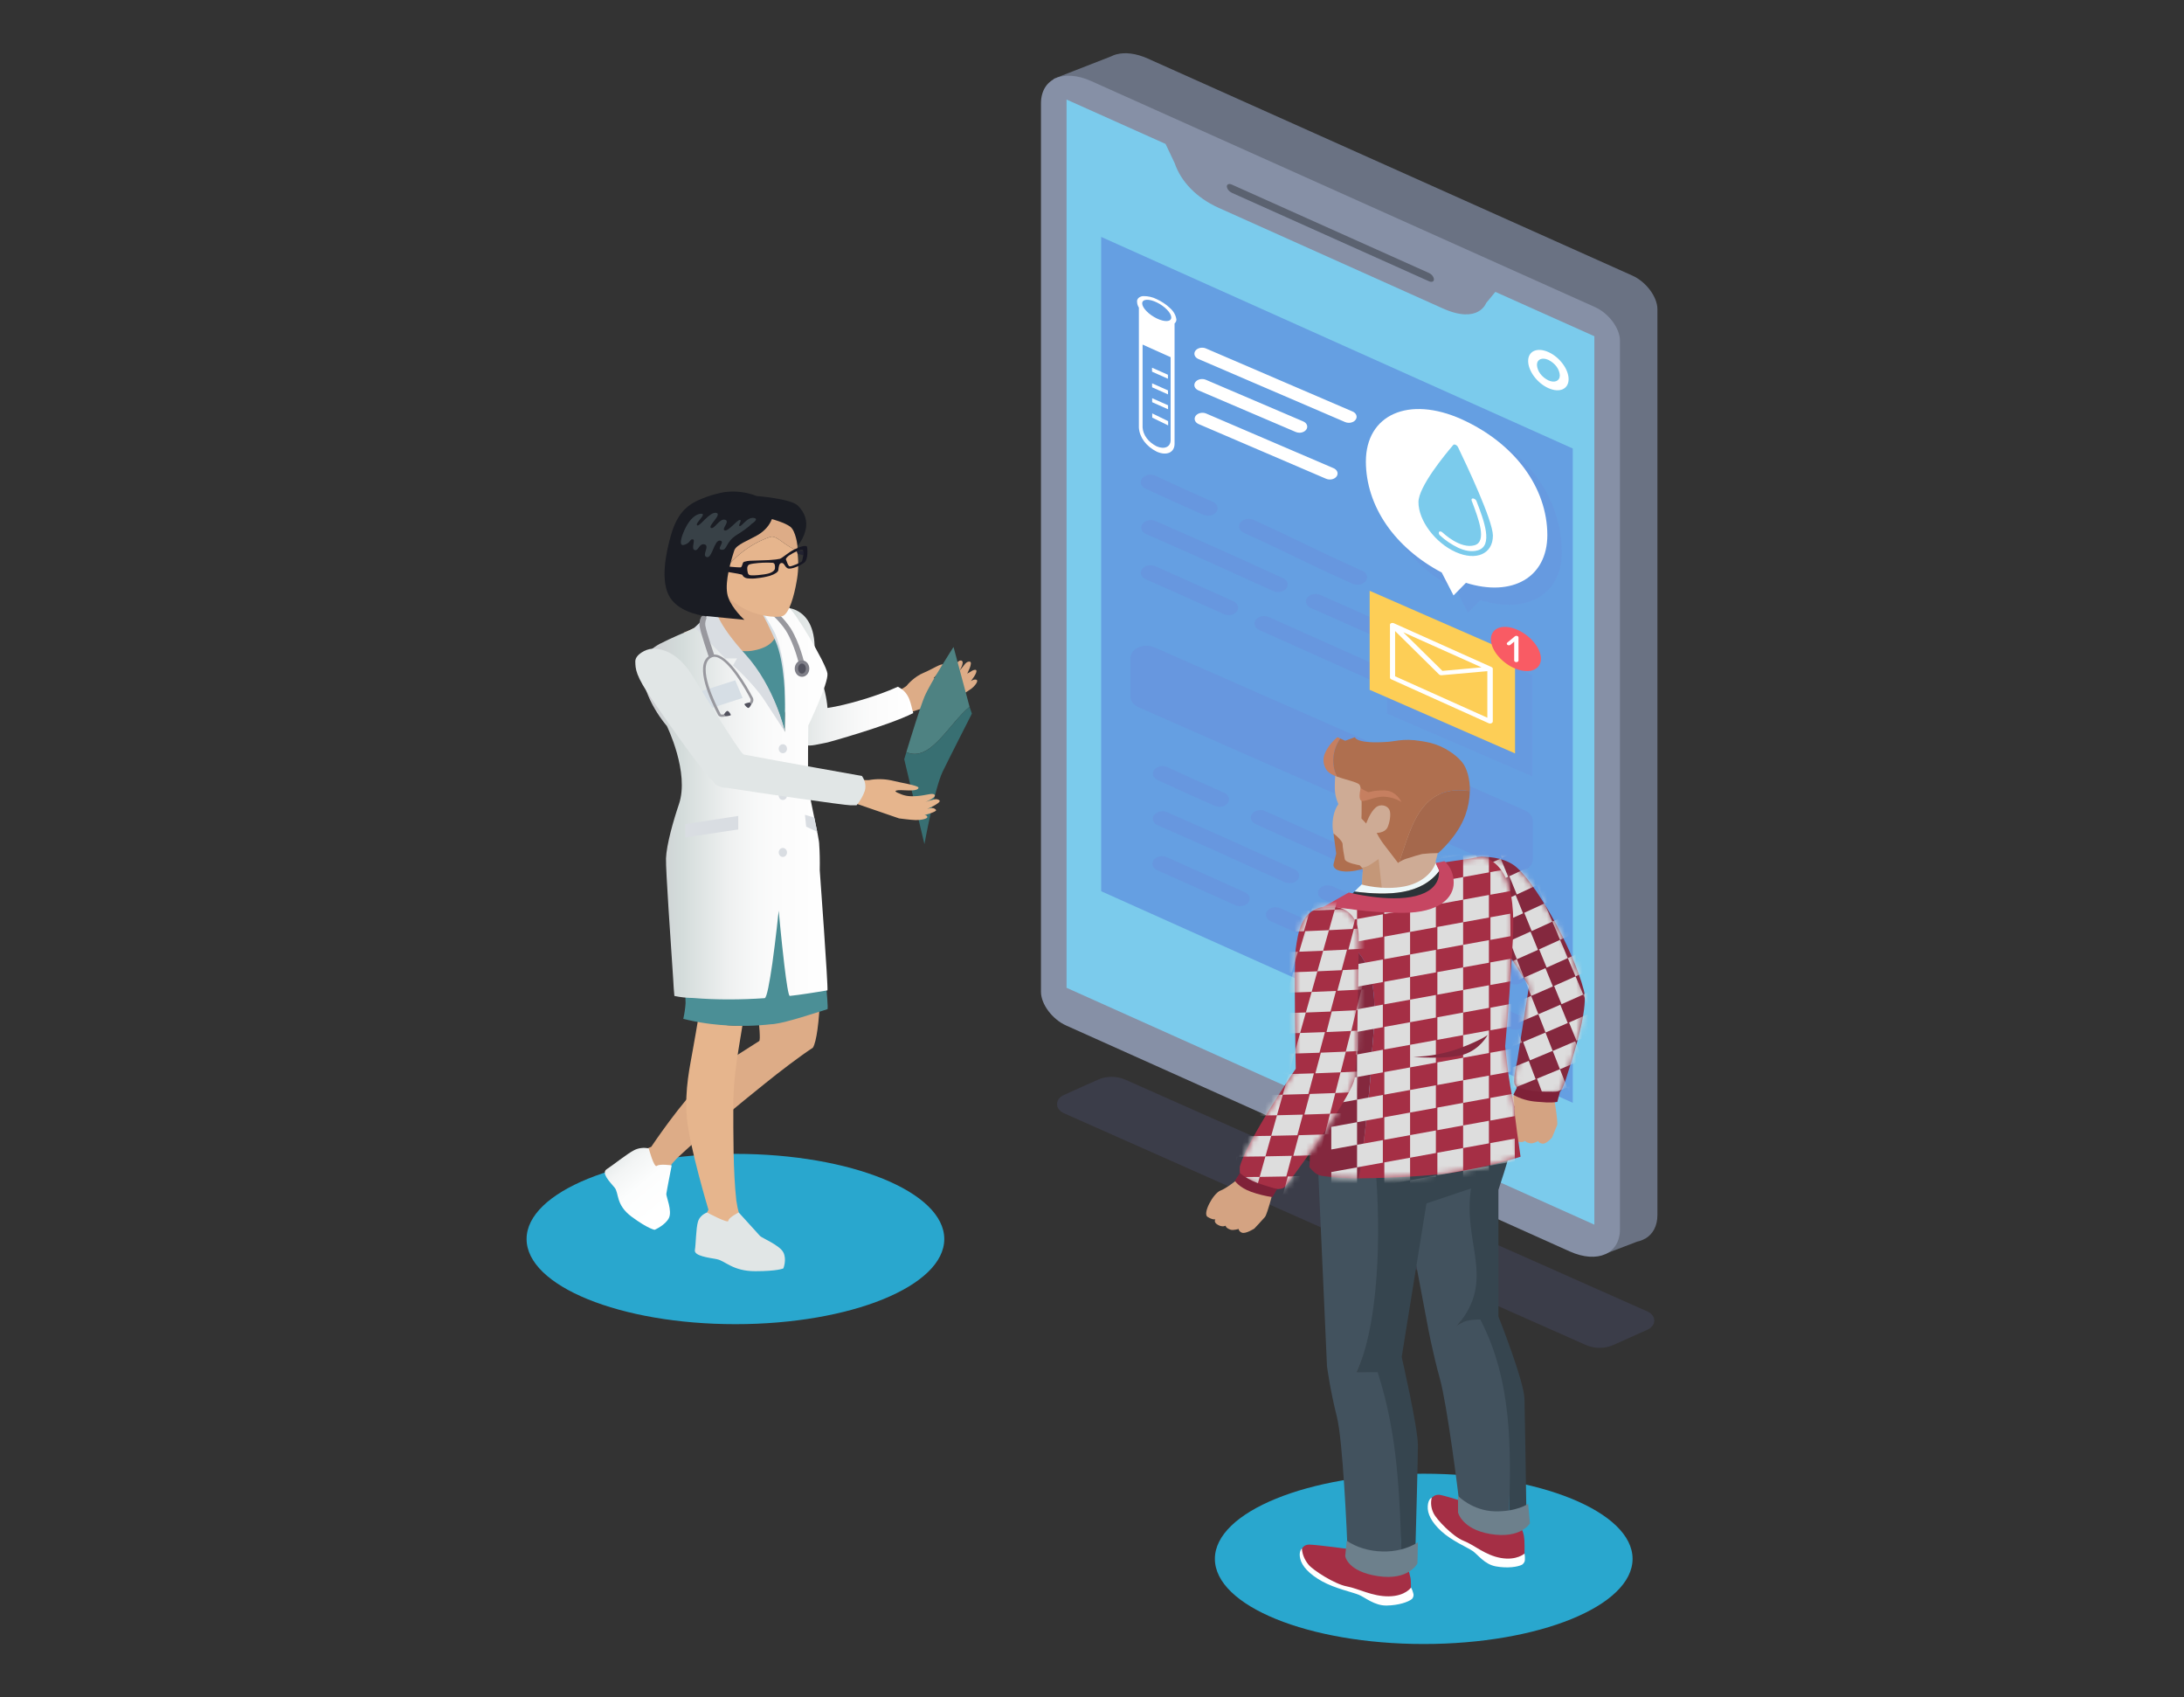 <svg width="372" height="289" viewBox="0 0 372 289" fill="none" xmlns="http://www.w3.org/2000/svg">
<rect x="0" y="0" width="372" height="289" fill="#333333" stroke="none"/>
<path d="M179.439 13.43L189.238 9.607C189.52 9.459 189.826 9.34 190.147 9.252H190.168C191.631 8.865 193.478 9.065 195.486 9.965L278.036 46.927C280.387 47.981 282.306 50.556 282.306 52.648V206.899C282.306 208.764 281.541 210.133 280.277 210.895H280.251C279.833 211.141 279.358 211.323 278.852 211.431L273.395 213.516L270.749 211.585L273.661 210.626L244.493 194.616L232.999 189.457L187.962 169.253C185.611 168.199 183.692 165.624 183.692 163.532V70.849L186.871 15.213L180.361 16.96L179.439 13.43Z" fill="#6A7283"/>
<path d="M185.843 13.794L271.657 52.283C274.007 53.334 275.927 55.896 275.927 58.004V209.322C275.927 213.506 272.084 215.21 267.388 213.102L238.126 199.965L226.616 194.816L181.578 174.616C179.228 173.561 177.309 170.987 177.309 168.895V17.584C177.326 13.396 181.13 11.695 185.843 13.794Z" fill="#8690A6"/>
<path d="M208.967 31.749C208.99 31.967 209.078 32.179 209.225 32.367C209.372 32.554 209.573 32.713 209.812 32.829L243.398 47.893C243.867 48.103 244.243 47.962 244.243 47.565C244.221 47.346 244.132 47.134 243.985 46.947C243.839 46.759 243.637 46.601 243.398 46.484L209.821 31.433C209.351 31.223 208.967 31.364 208.967 31.749Z" fill="#5B6270"/>
<g style="mix-blend-mode:multiply" opacity="0.14">
<path d="M274.81 229.024L280.61 226.423C280.963 226.267 281.255 226.041 281.459 225.768C281.663 225.496 281.77 225.186 281.77 224.871C281.77 224.556 281.663 224.246 281.459 223.974C281.255 223.701 280.963 223.476 280.61 223.319L191.656 183.838C190.946 183.525 190.144 183.362 189.328 183.365C188.512 183.368 187.712 183.537 187.006 183.854L181.206 186.455C180.854 186.612 180.561 186.837 180.357 187.11C180.153 187.382 180.046 187.692 180.046 188.007C180.046 188.322 180.153 188.632 180.357 188.904C180.561 189.177 180.854 189.403 181.206 189.559L270.148 229.044C270.859 229.357 271.664 229.52 272.482 229.516C273.3 229.513 274.103 229.343 274.81 229.024Z" fill="#7079D4"/>
</g>
<path d="M181.667 16.953L198.53 24.506L200.085 27.791C201.171 30.965 203.825 33.679 207.47 35.344L245.757 52.52C251.848 55.252 253.142 51.594 253.142 51.594L254.702 49.702L271.568 57.255V208.54L214.572 182.964L181.667 168.205V16.953Z" fill="#7BCBEC"/>
<path d="M187.564 151.761L267.891 187.788V76.372L187.564 40.342V151.761Z" fill="#659FE2"/>
<path d="M260.29 61.474C260.29 63.171 261.833 65.237 263.735 66.091C265.638 66.945 267.18 66.262 267.18 64.564C267.18 62.866 265.638 60.8 263.735 59.95C261.833 59.099 260.29 59.772 260.29 61.474Z" fill="white"/>
<path d="M261.786 62.146C261.82 62.673 262.015 63.185 262.354 63.642C262.692 64.099 263.166 64.487 263.735 64.773C264.813 65.256 265.684 64.869 265.684 63.91C265.649 63.383 265.455 62.871 265.116 62.414C264.777 61.957 264.304 61.57 263.735 61.282C262.657 60.8 261.786 61.184 261.786 62.146Z" fill="#7BCBEC"/>
<path opacity="0.2" d="M256.976 148.172L193.922 120.435C193.5 120.249 193.15 119.979 192.906 119.653C192.662 119.327 192.534 118.956 192.535 118.58V112.097C192.534 111.722 192.66 111.354 192.901 111.03C193.141 110.705 193.486 110.436 193.903 110.248C194.32 110.06 194.793 109.96 195.275 109.959C195.756 109.958 196.23 110.055 196.648 110.241L259.702 137.975C260.124 138.162 260.474 138.432 260.717 138.758C260.961 139.084 261.089 139.454 261.089 139.831V146.314C261.089 146.688 260.963 147.056 260.723 147.38C260.483 147.704 260.137 147.974 259.721 148.162C259.304 148.351 258.832 148.451 258.35 148.452C257.868 148.454 257.394 148.358 256.976 148.172Z" fill="#7079D4"/>
<path d="M229.744 71.998C229.519 71.998 229.298 71.952 229.102 71.866L204.068 61.108C203.777 60.969 203.568 60.748 203.482 60.491C203.396 60.235 203.441 59.963 203.607 59.731C203.774 59.5 204.048 59.328 204.374 59.25C204.7 59.172 205.052 59.196 205.357 59.315L230.391 70.076C230.647 70.187 230.849 70.36 230.965 70.57C231.08 70.779 231.103 71.012 231.028 71.232C230.954 71.453 230.788 71.647 230.555 71.786C230.323 71.925 230.037 71.999 229.744 71.998ZM221.336 73.686C221.111 73.685 220.89 73.64 220.694 73.554L204.089 66.457C203.789 66.322 203.57 66.1 203.479 65.84C203.388 65.58 203.432 65.302 203.602 65.067C203.771 64.832 204.053 64.658 204.386 64.583C204.719 64.508 205.077 64.537 205.382 64.664L221.983 71.761C222.238 71.873 222.439 72.046 222.553 72.255C222.668 72.465 222.69 72.698 222.616 72.918C222.542 73.138 222.376 73.332 222.145 73.471C221.913 73.61 221.629 73.686 221.336 73.686ZM226.506 81.653C226.281 81.653 226.06 81.608 225.864 81.522L204.114 72.192C203.824 72.052 203.614 71.832 203.528 71.575C203.443 71.319 203.487 71.047 203.654 70.815C203.82 70.584 204.095 70.412 204.421 70.334C204.747 70.256 205.099 70.279 205.404 70.398L227.153 79.728C227.408 79.84 227.609 80.013 227.723 80.223C227.838 80.432 227.86 80.665 227.786 80.885C227.712 81.105 227.546 81.299 227.315 81.438C227.083 81.577 226.799 81.653 226.506 81.653ZM199.253 52.431C198.622 51.83 197.857 51.322 196.995 50.93C196.337 50.598 195.57 50.42 194.785 50.418C194.626 50.42 194.469 50.448 194.325 50.499C194.181 50.551 194.053 50.626 193.949 50.719C193.844 50.812 193.766 50.921 193.719 51.039C193.672 51.157 193.658 51.281 193.677 51.403C193.688 51.745 193.794 52.081 193.986 52.388V72.838C194.045 73.655 194.351 74.449 194.879 75.157C195.407 75.864 196.143 76.465 197.025 76.911C198.716 77.663 200.064 77.058 200.064 75.564V55.081C200.264 54.897 200.374 54.665 200.377 54.425C200.288 53.683 199.894 52.984 199.253 52.431ZM199.392 74.94C199.392 76.116 198.323 76.582 197.004 75.998C196.31 75.647 195.732 75.175 195.317 74.618C194.902 74.062 194.662 73.438 194.616 72.796V58.674L199.392 60.819V74.94ZM198.784 54.671C197.82 54.736 196.247 53.978 195.279 52.98C194.311 51.981 194.303 51.114 195.279 51.048C196.256 50.983 197.816 51.738 198.784 52.74C199.752 53.742 199.731 54.605 198.784 54.671Z" fill="white"/>
<path d="M198.936 64.493L198.931 63.813L196.222 62.611L196.226 63.288L198.936 64.493ZM196.239 65.951L198.944 67.156V66.48L196.234 65.275L196.239 65.951ZM196.247 68.487L198.957 69.692L198.952 69.012L196.243 67.807L196.247 68.487ZM196.26 71.114L198.969 72.437L198.965 71.712L196.255 70.391L196.26 71.114Z" fill="white"/>
<path opacity="0.2" d="M258.096 167.644C257.8 167.646 257.508 167.586 257.251 167.47C246.636 162.622 235.974 157.836 225.267 153.112C224.906 152.938 224.645 152.662 224.539 152.342C224.434 152.021 224.493 151.682 224.703 151.395C224.913 151.107 225.258 150.894 225.666 150.801C226.074 150.707 226.513 150.74 226.891 150.892C237.949 155.775 248.424 160.478 258.916 165.266C259.228 165.409 259.47 165.628 259.605 165.888C259.741 166.148 259.762 166.436 259.666 166.707C259.569 166.977 259.361 167.216 259.073 167.385C258.785 167.555 258.432 167.646 258.071 167.644H258.096ZM219.649 150.393C219.352 150.395 219.059 150.334 218.804 150.215C211.618 146.931 204.334 143.647 197.156 140.514C196.788 140.343 196.521 140.068 196.411 139.746C196.301 139.424 196.356 139.082 196.566 138.792C196.776 138.502 197.124 138.287 197.535 138.192C197.946 138.098 198.388 138.132 198.767 138.288C205.953 141.434 213.27 144.708 220.474 148.018C220.786 148.16 221.029 148.378 221.166 148.639C221.302 148.899 221.324 149.187 221.227 149.458C221.131 149.729 220.922 149.968 220.632 150.137C220.343 150.306 219.99 150.396 219.628 150.393H219.649ZM258.096 175.339C257.807 175.338 257.522 175.278 257.272 175.165L243.411 168.925C243.215 168.845 243.041 168.735 242.901 168.602C242.761 168.468 242.656 168.314 242.595 168.149C242.533 167.983 242.515 167.81 242.542 167.639C242.569 167.468 242.64 167.303 242.751 167.154C242.861 167.005 243.01 166.875 243.187 166.771C243.365 166.668 243.567 166.594 243.782 166.553C243.998 166.512 244.221 166.505 244.44 166.533C244.659 166.56 244.868 166.622 245.055 166.715C249.674 168.79 254.296 170.87 258.921 172.954C259.233 173.096 259.476 173.313 259.613 173.572C259.75 173.832 259.774 174.119 259.68 174.39C259.586 174.661 259.38 174.9 259.094 175.071C258.808 175.242 258.457 175.335 258.096 175.335V175.339ZM237.328 166.009C237.041 166.013 236.758 165.957 236.508 165.848C229.806 162.846 223.107 159.847 216.411 156.849C216.046 156.675 215.783 156.398 215.677 156.075C215.572 155.753 215.632 155.411 215.846 155.123C216.059 154.834 216.409 154.622 216.821 154.531C217.233 154.44 217.675 154.478 218.051 154.636C224.753 157.633 231.452 160.634 238.148 163.637C238.461 163.778 238.707 163.995 238.845 164.255C238.984 164.514 239.009 164.802 238.915 165.074C238.822 165.346 238.616 165.586 238.329 165.757C238.042 165.928 237.69 166.021 237.328 166.022V166.009ZM211.207 154.304C210.918 154.305 210.633 154.244 210.383 154.13C206.029 152.16 201.578 150.166 197.16 148.202C196.965 148.122 196.793 148.012 196.654 147.88C196.515 147.747 196.411 147.593 196.35 147.429C196.288 147.264 196.27 147.092 196.296 146.922C196.322 146.752 196.392 146.587 196.501 146.439C196.611 146.29 196.758 146.16 196.933 146.056C197.109 145.952 197.309 145.877 197.523 145.835C197.737 145.793 197.959 145.784 198.177 145.81C198.395 145.836 198.604 145.896 198.792 145.985C203.218 147.956 207.669 149.953 212.036 151.926C212.351 152.067 212.596 152.286 212.734 152.547C212.872 152.808 212.894 153.097 212.797 153.369C212.7 153.641 212.49 153.881 212.199 154.05C211.909 154.219 211.554 154.308 211.191 154.304H211.207ZM258.096 159.953C257.812 159.952 257.532 159.894 257.285 159.785C253.362 158.045 249.442 156.301 245.524 154.554C245.159 154.38 244.896 154.102 244.79 153.78C244.685 153.457 244.745 153.116 244.959 152.827C245.173 152.539 245.523 152.327 245.934 152.236C246.346 152.145 246.788 152.182 247.165 152.34C251.079 154.092 254.995 155.833 258.912 157.565C259.228 157.705 259.475 157.921 259.615 158.182C259.755 158.442 259.781 158.73 259.688 159.003C259.594 159.276 259.388 159.516 259.1 159.688C258.812 159.86 258.459 159.953 258.096 159.953ZM239.758 151.782C239.471 151.783 239.188 151.725 238.938 151.614C231.604 148.33 222.875 144.435 213.799 140.288C213.443 140.109 213.19 139.83 213.093 139.509C212.996 139.189 213.061 138.852 213.276 138.568C213.491 138.284 213.838 138.076 214.246 137.986C214.654 137.897 215.09 137.933 215.464 138.087C224.536 142.228 233.248 146.13 240.579 149.401C240.893 149.54 241.14 149.757 241.279 150.017C241.419 150.277 241.444 150.565 241.35 150.837C241.257 151.109 241.05 151.349 240.762 151.52C240.474 151.691 240.121 151.783 239.758 151.782ZM207.695 137.388C207.411 137.387 207.133 137.329 206.887 137.22C203.607 135.779 200.322 134.294 197.131 132.803C196.769 132.625 196.511 132.343 196.412 132.019C196.313 131.695 196.381 131.353 196.602 131.068C196.822 130.782 197.178 130.574 197.593 130.489C198.007 130.404 198.448 130.449 198.822 130.613C201.992 132.094 205.247 133.568 208.506 134.997C208.823 135.136 209.072 135.352 209.214 135.613C209.356 135.873 209.383 136.163 209.29 136.436C209.197 136.709 208.99 136.951 208.701 137.123C208.413 137.296 208.059 137.389 207.695 137.388ZM256.152 118.081C255.854 118.083 255.562 118.022 255.306 117.903C244.827 113.118 234.364 108.425 223.323 103.548C223.127 103.469 222.953 103.36 222.812 103.228C222.672 103.095 222.567 102.942 222.504 102.777C222.441 102.612 222.422 102.439 222.447 102.269C222.472 102.098 222.542 101.933 222.651 101.784C222.76 101.634 222.907 101.504 223.083 101.399C223.259 101.295 223.46 101.219 223.674 101.177C223.888 101.134 224.111 101.126 224.33 101.152C224.548 101.178 224.758 101.238 224.946 101.328C236.005 106.212 246.48 110.911 256.972 115.703C257.283 115.846 257.525 116.064 257.661 116.324C257.796 116.585 257.817 116.873 257.721 117.143C257.625 117.414 257.417 117.652 257.128 117.822C256.84 117.991 256.488 118.082 256.126 118.081H256.152ZM217.705 100.823C217.407 100.824 217.114 100.761 216.859 100.642C209.673 97.358 202.398 94.074 195.211 90.941C195.024 90.859 194.858 90.749 194.725 90.617C194.592 90.485 194.494 90.334 194.436 90.173C194.377 90.011 194.361 89.843 194.387 89.677C194.412 89.51 194.48 89.35 194.586 89.204C194.692 89.058 194.833 88.929 195.003 88.826C195.173 88.722 195.367 88.646 195.574 88.601C195.782 88.556 195.999 88.543 196.213 88.563C196.427 88.583 196.634 88.635 196.822 88.718C204.103 91.899 211.339 95.142 218.529 98.445C218.84 98.588 219.083 98.806 219.218 99.067C219.353 99.327 219.375 99.615 219.278 99.885C219.182 100.156 218.974 100.395 218.685 100.564C218.397 100.733 218.045 100.824 217.684 100.823H217.705ZM256.152 125.782C255.856 125.783 255.564 125.724 255.306 125.611C250.687 123.533 246.067 121.453 241.445 119.371C241.067 119.202 240.792 118.923 240.679 118.595C240.566 118.268 240.625 117.919 240.843 117.626C241.061 117.332 241.42 117.118 241.841 117.03C242.263 116.942 242.712 116.988 243.09 117.158L256.955 123.397C257.267 123.539 257.51 123.756 257.647 124.015C257.785 124.275 257.808 124.562 257.714 124.833C257.621 125.104 257.415 125.343 257.129 125.514C256.842 125.685 256.492 125.778 256.131 125.778L256.152 125.782ZM235.379 116.442C235.091 116.44 234.809 116.381 234.559 116.271C227.863 113.265 221.166 110.266 214.467 107.273C214.102 107.099 213.838 106.821 213.733 106.499C213.627 106.176 213.687 105.834 213.901 105.546C214.115 105.258 214.465 105.046 214.877 104.955C215.289 104.864 215.73 104.901 216.107 105.059C222.806 108.054 229.505 111.055 236.203 114.061C236.515 114.202 236.758 114.419 236.896 114.679C237.033 114.938 237.056 115.225 236.963 115.496C236.869 115.767 236.663 116.006 236.377 116.177C236.091 116.348 235.74 116.441 235.379 116.442ZM209.263 104.741C208.966 104.743 208.674 104.683 208.417 104.567C204.093 102.596 199.646 100.626 195.199 98.655C195.004 98.575 194.832 98.465 194.692 98.332C194.553 98.2 194.45 98.046 194.388 97.882C194.327 97.717 194.308 97.545 194.335 97.375C194.361 97.205 194.43 97.04 194.54 96.892C194.649 96.743 194.796 96.613 194.972 96.509C195.147 96.405 195.348 96.33 195.562 96.288C195.775 96.246 195.998 96.237 196.216 96.263C196.434 96.289 196.643 96.349 196.831 96.438C201.286 98.409 205.742 100.415 210.075 102.376C210.388 102.518 210.632 102.737 210.769 102.998C210.906 103.259 210.928 103.548 210.831 103.819C210.735 104.091 210.525 104.33 210.236 104.5C209.946 104.67 209.592 104.76 209.229 104.757L209.263 104.741ZM231.211 99.575C230.924 99.574 230.643 99.515 230.395 99.404C225.796 97.351 223.209 96.103 220.469 94.78C218.136 93.653 215.726 92.481 211.854 90.724C211.668 90.639 211.505 90.526 211.375 90.393C211.245 90.259 211.15 90.106 211.095 89.944C211.041 89.781 211.028 89.612 211.058 89.446C211.088 89.28 211.159 89.12 211.269 88.975C211.378 88.831 211.523 88.704 211.695 88.603C211.868 88.502 212.064 88.428 212.273 88.386C212.482 88.343 212.7 88.334 212.914 88.357C213.128 88.38 213.334 88.436 213.52 88.52C217.426 90.307 219.861 91.476 222.203 92.612C224.917 93.926 227.482 95.161 232.031 97.19C232.345 97.331 232.59 97.548 232.729 97.808C232.867 98.067 232.892 98.355 232.798 98.627C232.705 98.899 232.499 99.139 232.212 99.31C231.925 99.481 231.573 99.575 231.211 99.575ZM205.75 87.821C205.467 87.821 205.189 87.765 204.943 87.657C201.658 86.215 198.378 84.727 195.182 83.236C194.985 83.155 194.811 83.043 194.671 82.908C194.531 82.773 194.428 82.617 194.368 82.45C194.308 82.283 194.293 82.108 194.323 81.936C194.353 81.764 194.427 81.599 194.542 81.45C194.657 81.301 194.81 81.172 194.991 81.071C195.173 80.969 195.379 80.898 195.597 80.86C195.815 80.823 196.04 80.82 196.26 80.853C196.479 80.885 196.688 80.952 196.873 81.049C200.039 82.527 203.298 84.005 206.553 85.433C206.871 85.571 207.121 85.787 207.264 86.047C207.407 86.307 207.434 86.597 207.342 86.871C207.249 87.144 207.042 87.386 206.753 87.558C206.464 87.73 206.11 87.823 205.746 87.821H205.75Z" fill="#7079D4"/>
<g style="mix-blend-mode:multiply" opacity="0.14">
<path d="M252.255 73.66C243.246 69.621 235.092 73.516 235.092 81.542C235.11 85.268 236.296 88.934 238.549 92.224C240.801 95.513 244.052 98.326 248.019 100.419L250.035 104.327L252.149 102.18C259.999 104.649 266.014 101.309 266.014 94.022C266.01 85.989 261.263 77.703 252.255 73.66Z" fill="#7079D4"/>
</g>
<path d="M248.957 71.391C239.949 67.351 232.648 70.583 232.648 78.616C232.665 82.341 233.851 86.007 236.103 89.296C238.355 92.586 241.605 95.399 245.571 97.493L247.579 101.391L249.693 99.243C257.543 101.709 263.558 98.373 263.558 91.082C263.541 87.096 262.186 83.183 259.625 79.73C257.064 76.276 253.387 73.401 248.957 71.391Z" fill="white"/>
<path d="M248.344 76.145C248.166 75.774 247.701 75.567 247.524 75.777C246.12 77.419 241.605 82.878 241.605 85.511C241.605 88.631 244.442 92.434 247.946 94.004C251.451 95.574 254.287 94.316 254.287 91.196C254.262 88.562 249.735 79.035 248.344 76.145ZM251.726 93.709C250.626 94.037 249.447 93.758 248.403 93.288C247.225 92.718 246.171 92.005 245.283 91.177C245.184 91.097 245.116 90.997 245.087 90.888C245.057 90.779 245.068 90.666 245.118 90.562C245.241 90.428 245.511 90.484 245.723 90.687C245.845 90.802 248.758 93.548 251.159 92.848C253.311 92.221 251.869 88.418 250.711 85.364L250.677 85.278C250.584 85.035 250.677 84.855 250.918 84.874C251.06 84.907 251.188 84.969 251.29 85.052C251.391 85.136 251.463 85.239 251.497 85.35L251.531 85.436C252.749 88.599 254.393 92.94 251.726 93.709Z" fill="#7BCBEC"/>
<g style="mix-blend-mode:multiply" opacity="0.14">
<path d="M236.225 103.859V121.495L260.988 132.195V114.943L236.225 103.859Z" fill="#7079D4"/>
</g>
<path d="M233.295 100.602V117.465L258.058 128.293V111.432L233.295 100.602Z" fill="#FDCE56"/>
<path d="M254.263 113.846V113.827C254.253 113.788 254.237 113.751 254.216 113.715C254.188 113.682 254.154 113.652 254.115 113.626L254.081 113.603C254.069 113.596 254.056 113.589 254.043 113.584L237.4 106.119C237.358 106.101 237.312 106.088 237.265 106.083H237.227C237.173 106.077 237.119 106.077 237.066 106.083C237.028 106.092 236.991 106.104 236.956 106.119C236.943 106.125 236.931 106.133 236.922 106.142H236.901C236.86 106.17 236.825 106.202 236.795 106.237C236.773 106.27 236.759 106.306 236.753 106.342C236.752 106.353 236.752 106.364 236.753 106.375V115.37C236.753 115.434 236.774 115.496 236.815 115.551C236.856 115.606 236.915 115.651 236.986 115.682L253.569 123.154C253.64 123.186 253.72 123.203 253.802 123.203C253.884 123.203 253.964 123.186 254.034 123.154C254.108 123.121 254.169 123.073 254.21 123.015C254.251 122.957 254.27 122.891 254.267 122.825V113.873C254.267 113.873 254.263 113.856 254.263 113.846ZM252.348 113.64L245.685 114.237L239.023 107.669L252.348 113.64ZM237.628 115.16V107.456L245.115 114.845C245.158 114.888 245.214 114.923 245.278 114.947C245.342 114.971 245.412 114.983 245.482 114.983H245.533L253.337 114.287V122.214L237.628 115.16Z" fill="white"/>
<path d="M262.442 111.824C262.675 113.772 260.958 114.764 258.616 114.035C256.274 113.306 254.186 111.141 253.966 109.194C253.747 107.246 255.446 106.255 257.771 106.984C260.096 107.713 262.21 109.877 262.442 111.824Z" fill="#F95B64"/>
<path d="M258.27 112.747C258.175 112.747 258.083 112.718 258.016 112.665C257.949 112.613 257.911 112.542 257.911 112.468V109.263L257.285 109.785C257.254 109.814 257.215 109.837 257.172 109.854C257.129 109.871 257.081 109.881 257.033 109.883C256.985 109.886 256.936 109.88 256.891 109.868C256.845 109.855 256.803 109.836 256.767 109.81C256.732 109.785 256.703 109.754 256.683 109.72C256.663 109.685 256.652 109.648 256.651 109.61C256.65 109.573 256.659 109.535 256.677 109.501C256.695 109.466 256.722 109.434 256.757 109.407L258.025 108.36C258.074 108.319 258.138 108.291 258.208 108.278C258.278 108.266 258.352 108.27 258.419 108.291C258.486 108.311 258.543 108.347 258.584 108.393C258.624 108.44 258.646 108.494 258.646 108.55V112.468C258.646 112.506 258.636 112.543 258.617 112.578C258.598 112.613 258.57 112.644 258.535 112.67C258.5 112.696 258.458 112.717 258.413 112.73C258.367 112.743 258.319 112.749 258.27 112.747Z" fill="white"/>
<path d="M125.267 225.483C144.913 225.483 160.839 218.991 160.839 210.984C160.839 202.976 144.913 196.484 125.267 196.484C105.621 196.484 89.694 202.976 89.694 210.984C89.694 218.991 105.621 225.483 125.267 225.483Z" fill="#29A7CE"/>
<path d="M115.286 197.25C119.611 193.168 125.854 188.077 130.322 184.484C132.732 182.54 136.05 179.992 138.456 178.406C138.777 177.906 139.035 176.763 139.229 175.394C139.715 171.975 139.813 167.098 139.513 166.967C138.726 166.639 128.399 167.092 128.399 167.092C128.399 167.092 129.807 176.944 129.312 177.273C126.061 179.384 122.971 181.125 120.012 183.883C116.127 187.496 110.923 195.286 110.923 195.286L109.655 195.782C109.812 197.677 111.033 199.374 112.754 200.813C113.379 199.539 114.232 198.34 115.286 197.25Z" fill="#DDAC87"/>
<path d="M110.501 195.555C110.08 195.461 109.638 195.44 109.205 195.494C108.773 195.547 108.361 195.673 107.998 195.863C106.73 196.52 104.367 198.441 103.348 199.088C102.329 199.735 103.898 201.275 104.684 202.228C105.47 203.18 104.828 205.151 107.605 207.2C110.382 209.249 111.502 209.417 111.502 209.417C111.502 209.417 113.274 208.658 113.916 207.446C114.559 206.234 113.447 203.722 113.493 203.302C113.54 202.881 114.411 198.445 114.411 198.445C114.411 198.445 112.348 198.139 111.874 198.533C111.401 198.927 110.501 195.555 110.501 195.555Z" fill="url(#paint0_linear_12652_443)"/>
<path d="M151.472 118.558C151.472 118.558 154.334 116.945 154.431 116.771C154.528 116.597 155.788 115.195 157.276 114.587C158.764 113.98 160.387 112.863 160.7 113.181C160.937 113.421 160.7 113.753 160.349 114.098C159.812 114.6 159.322 115.126 159.081 115.411C158.658 115.871 160.886 114.659 161.139 114.37C161.325 114.154 162.856 113.04 163.076 112.794C163.295 112.548 163.536 112.387 163.803 112.508C164.335 112.751 163.443 114.226 163.443 114.226L164.399 113.027C164.644 112.722 164.982 112.62 165.198 112.669C165.768 112.797 164.741 114.702 164.741 114.702C165.026 114.559 165.299 114.401 165.557 114.229C165.777 114.075 166.178 113.996 166.271 114.114C166.576 114.508 165.363 115.98 165.363 115.98C165.363 115.98 165.988 115.566 166.343 115.763C166.698 115.96 166.081 116.781 165.477 117.25C164.872 117.72 163.249 118.643 163.249 118.643L154.57 121.438L151.472 118.558Z" fill="#DDAC87"/>
<path d="M152.926 116.942C149.616 118.465 144.179 120.088 140.945 120.554C140.713 117.096 138.832 112.823 138.751 109.989C138.637 106.203 137.018 104.281 134.917 103.651C133.987 103.372 131.789 103.615 131.176 104.738C130.563 105.861 129.908 106.823 130.365 111.779C130.787 116.666 134.63 122.758 135.365 124.633C136.718 127.651 137.534 127.089 140.945 126.426C140.979 126.426 151.175 123.621 155.559 121.428C155.107 120.012 155.048 117.963 152.926 116.942Z" fill="url(#paint1_linear_12652_443)"/>
<path d="M124.908 188.051C124.908 182.895 125.96 177.922 126.455 174.642C124.874 174.694 123.292 174.567 121.758 174.264C120.783 174.077 119.834 173.819 118.922 173.492C118.681 175.092 118.33 176.875 118.034 178.628C117.569 181.4 116.571 185.463 116.99 190.317C117.408 195.17 120.668 205.998 120.668 205.998L120.211 206.898C120.211 206.898 121.686 207.699 122.566 208.238C123.927 209.075 124.92 209.154 126.73 209.19C126.095 207.644 125.656 206.054 125.419 204.441C124.861 199.414 124.908 193.019 124.908 188.051Z" fill="#E6B58D"/>
<path d="M121.606 95.828C121.606 95.828 122.325 103.007 121.606 104.524C120.888 106.042 116.453 107.72 116.453 107.72C116.453 107.72 121.801 111.313 126.222 112.432C130.644 113.552 133.409 110.833 133.624 108.679C133.84 106.524 132.517 103.805 132.517 103.805C132.517 103.805 129.638 103.966 129.228 103.644C128.818 103.322 128.509 97.894 128.509 97.894L121.606 95.828Z" fill="#DDAC87"/>
<path d="M115.827 142.783C115.946 143.913 116.791 170.432 116.774 170.826C116.714 171.72 116.584 172.611 116.385 173.493C117.694 173.822 119.03 174.082 120.384 174.271C120.439 174.271 120.494 174.271 120.549 174.291L120.972 174.35C122.834 174.58 124.717 174.69 126.602 174.679H127.423C128.757 174.647 130.088 174.555 131.409 174.403H131.527L131.87 174.367C134.14 174.081 138.811 172.491 140.954 171.841C141.296 170.301 137.83 143.949 138.016 142.806C130.749 144.117 123.17 143.844 115.827 142.783ZM132.17 108.258C131.781 109.282 130.733 110.406 127.981 110.833C127.164 110.942 126.326 110.897 125.537 110.701C129.98 114.616 132.229 119.322 133.692 124.632C133.692 119.062 134.174 113.496 132.17 108.258Z" fill="#4B8F96"/>
<path d="M129.396 103.9L132.504 103.805C132.995 104.631 133.409 105.484 133.742 106.356C134.448 108.087 134.495 108.258 134.495 108.258L133.556 109.47H135.091C135.327 111.002 135.443 112.544 135.437 114.087C135.437 116.731 133.691 124.632 133.691 124.632C133.691 124.632 133.928 120.261 133.522 115.841C133.294 113.384 132.871 110.915 132.098 109.161C129.933 104.258 129.396 103.9 129.396 103.9Z" fill="#D6DEE5"/>
<path d="M139.626 148.172C139.656 146.503 139.626 145.062 139.538 143.873C139.593 142.782 137.775 135.633 137.673 133.557C137.572 131.482 137.673 123.544 137.673 123.544C137.673 123.544 141.144 116.346 140.937 114.677C140.73 113.009 134.968 103.327 134.173 103.334C133.379 103.341 129.946 104.267 129.946 104.267C129.946 104.267 132.013 107.623 132.182 108.267C133.004 110.515 133.488 112.829 133.624 115.163C133.86 118.283 133.704 121.462 133.704 124.641C132.241 119.331 130.005 114.615 125.55 110.71C121.453 107.942 120.511 105.672 120.511 105.672C120.511 105.672 117.974 107.094 117.404 107.344C116.833 107.593 114.216 108.687 112.365 109.643C111.181 110.292 110.198 111.138 109.486 112.119C109.377 112.731 109.333 113.35 109.355 113.968C109.507 119.042 113.582 123.62 113.582 123.62C113.582 123.62 117.488 131.531 115.637 136.963C114.724 139.643 113.523 143.827 113.439 146.159C113.371 148.017 114.284 160.983 114.669 166.792C114.719 167.84 114.787 168.799 114.867 169.591C115.878 169.81 116.921 169.926 117.97 169.935C120.04 170.106 122.12 170.188 124.201 170.182C126.209 170.182 128.242 170.106 130.242 169.971C130.61 169.948 131.087 167.226 131.544 164.116C132.132 159.945 132.635 155.078 132.635 155.078C132.635 155.078 133.095 160.129 133.59 164.274C133.937 167.167 134.296 169.617 134.528 169.587C135.526 169.476 136.494 169.344 137.433 169.2C138.096 169.098 140.316 168.756 140.941 168.641C141.068 167.88 139.631 148.172 139.626 148.172Z" fill="url(#paint2_linear_12652_443)"/>
<path d="M136.562 113.474C136.448 113.47 136.338 113.436 136.254 113.375C136.169 113.315 136.115 113.234 136.101 113.145C136.101 113.112 135.328 109.733 133.857 107.378C132.837 105.849 131.456 104.484 129.786 103.352C129.687 103.284 129.623 103.19 129.607 103.088C129.59 102.985 129.622 102.882 129.697 102.797C129.729 102.754 129.773 102.718 129.825 102.69C129.878 102.662 129.938 102.644 130.001 102.636C130.064 102.629 130.128 102.633 130.189 102.648C130.25 102.663 130.306 102.688 130.352 102.722C132.137 103.921 133.608 105.376 134.685 107.007C136.22 109.47 136.989 112.856 137.023 112.998C137.05 113.097 137.026 113.201 136.957 113.287C136.887 113.373 136.778 113.436 136.651 113.461L136.562 113.474Z" fill="#98989E"/>
<path d="M137.848 113.85C137.848 114.622 137.29 115.249 136.605 115.249C135.92 115.249 135.366 114.622 135.366 113.85C135.366 113.078 135.92 112.451 136.605 112.451C137.29 112.451 137.848 113.078 137.848 113.85Z" fill="#808089"/>
<path d="M137.264 113.851C137.264 114.324 136.968 114.705 136.6 114.705C136.232 114.705 135.94 114.324 135.94 113.851C135.94 113.378 136.236 112.994 136.6 112.994C136.963 112.994 137.264 113.378 137.264 113.851Z" fill="#52525E"/>
<path d="M135.844 93.725C133.823 93.137 132.263 91.012 131.194 91.426C127.55 92.638 123.914 95.525 122.059 99.252C123.016 100.938 124.532 102.396 126.451 103.479C128.831 104.874 132.06 105.255 133.248 104.92C134.436 104.585 135.303 101.255 135.666 99.121C135.978 97.529 136.042 95.913 135.856 94.309L135.844 93.725Z" fill="#E6B58D"/>
<path d="M131.181 91.434C132.263 91.013 133.823 93.138 135.831 93.733V91.979C135.831 89.631 133.028 87.286 133.028 87.286C133.028 87.286 129.359 85.109 123.754 86.629C118.148 88.15 118.427 93.667 117.996 95.848C117.565 98.028 121.885 98.977 121.885 98.977C121.885 98.977 121.932 99.089 122.033 99.279C123.902 95.532 127.537 92.646 131.181 91.434Z" fill="#DDAC87"/>
<path d="M118.305 118.057L119.636 121.071L126.48 118.848L125.237 115.84L118.305 118.057Z" fill="#D6DEE5"/>
<path d="M121.34 103.976L118.305 106.869C118.305 106.869 120.841 109.276 122.181 110.698L123.517 112.12H125.538L124.853 113.303C124.853 113.303 128.209 116.222 130.217 119.257C132.225 122.291 133.692 124.623 133.692 124.623C133.692 124.623 132.031 116.991 126.958 111.421C121.885 105.851 121.834 103.539 121.834 103.539L121.34 103.976Z" fill="#D9DDE2"/>
<path d="M123.001 122.07C122.856 122.08 122.711 122.053 122.587 121.994C122.463 121.935 122.366 121.846 122.312 121.742C121.023 119.288 118.283 113.4 120.714 111.751C120.89 111.621 121.106 111.529 121.342 111.484C121.578 111.439 121.825 111.443 122.058 111.495C124.396 111.971 127.169 116.799 128.255 118.852C128.332 119.043 128.343 119.246 128.289 119.441C128.235 119.637 128.117 119.818 127.947 119.968L127.609 119.696C127.713 119.604 127.787 119.494 127.825 119.375C127.863 119.256 127.865 119.132 127.828 119.013C127.021 117.443 124.142 112.316 121.948 111.87C121.785 111.833 121.611 111.83 121.446 111.862C121.28 111.893 121.128 111.958 121.006 112.05C118.769 113.571 121.767 119.722 122.739 121.574C122.84 121.771 123.356 121.633 123.487 121.574L123.673 121.939C123.464 122.019 123.234 122.064 123.001 122.07Z" fill="#98989E"/>
<path d="M120.951 111.91C120.876 111.886 120.81 111.848 120.758 111.8C120.706 111.752 120.669 111.696 120.65 111.635C120.6 111.49 119.437 108.042 119.23 106.965C119.056 106.332 119.121 105.674 119.416 105.07C119.441 105.021 119.479 104.978 119.528 104.942C119.576 104.906 119.634 104.878 119.697 104.861C119.76 104.844 119.827 104.837 119.894 104.841C119.96 104.845 120.025 104.861 120.084 104.886C120.201 104.95 120.285 105.045 120.318 105.153C120.352 105.261 120.333 105.375 120.266 105.474C120.099 105.9 120.074 106.352 120.194 106.787C120.397 107.815 121.58 111.323 121.593 111.359C121.632 111.467 121.62 111.582 121.559 111.684C121.497 111.786 121.391 111.868 121.259 111.914C121.159 111.943 121.049 111.942 120.951 111.91Z" fill="#98989E"/>
<path d="M123.322 121.63L123.601 121.959C123.601 121.959 123.813 121.959 124.024 121.919C124.235 121.88 124.514 121.821 124.476 121.722C124.413 121.538 124.155 121.121 123.939 121.065C123.838 121.036 123.698 121.151 123.576 121.282C123.481 121.393 123.396 121.51 123.322 121.63ZM127.981 119.923L127.651 119.617C127.651 119.617 127.444 119.653 127.228 119.706C127.013 119.758 126.763 119.86 126.806 119.955C126.899 120.13 127.228 120.514 127.448 120.553C127.55 120.57 127.668 120.441 127.769 120.297C127.85 120.176 127.921 120.051 127.981 119.923Z" fill="#52525E"/>
<path d="M125.744 138.94L116.74 140.323V142.589L125.744 141.242V138.94ZM137.107 138.743L137.314 140.763L139.196 141.64L138.692 139.213L137.107 138.743ZM134.051 145.157C134.051 145.581 133.734 145.925 133.345 145.925C132.956 145.925 132.639 145.581 132.639 145.157C132.639 144.733 132.956 144.388 133.345 144.388C133.734 144.388 134.051 144.74 134.051 145.157ZM134.051 127.495C134.051 127.919 133.734 128.264 133.345 128.264C132.956 128.264 132.639 127.919 132.639 127.495C132.639 127.071 132.956 126.727 133.345 126.727C133.734 126.727 134.051 127.071 134.051 127.495ZM134.051 135.459C134.051 135.883 133.734 136.227 133.345 136.227C132.956 136.227 132.639 135.883 132.639 135.459C132.639 135.035 132.956 134.69 133.345 134.69C133.734 134.69 134.051 135.035 134.051 135.459Z" fill="#D9DDE2"/>
<path d="M120.427 206.461C120.039 206.619 119.7 206.84 119.435 207.11C119.169 207.38 118.982 207.692 118.888 208.024C118.537 209.18 118.537 211.837 118.36 212.855C118.182 213.873 120.697 214.149 122.113 214.422C123.529 214.694 124.806 216.464 128.636 216.464C132.466 216.464 133.43 215.988 133.43 215.988C133.43 215.988 134.043 214.491 133.43 213.266C132.817 212.041 129.79 210.816 129.465 210.474C129.139 210.133 125.825 206.461 125.825 206.461C125.825 206.461 124.062 207.344 124.062 207.883C124.062 208.422 120.427 206.461 120.427 206.461Z" fill="url(#paint3_linear_12652_443)"/>
<path d="M137.078 93.781H135.67L135.847 94.31L137.242 94.661L137.078 93.781Z" fill="#222230"/>
<path d="M165.147 120.351L162.416 110.17C162.416 110.17 158.468 116.268 157.474 118.613C156.781 120.255 155.12 125.638 154.38 128.065C158.455 129.917 161.685 123.155 165.147 120.351Z" fill="#4E8282"/>
<path d="M154.38 128.08L154.017 129.288L157.458 143.738C157.458 143.738 159.191 134.231 160.573 131.374C161.528 129.403 165.54 121.521 165.54 121.521L165.147 120.355C161.685 123.154 158.455 129.915 154.38 128.08Z" fill="#386F72"/>
<path d="M145.063 132.678C145.063 132.678 147.751 132.898 147.988 132.839C149.253 132.608 150.572 132.625 151.827 132.888C153.42 133.302 156.527 133.755 156.447 134.153C156.388 134.451 155.927 134.56 155.352 134.589C154.507 134.632 153.433 134.507 153.01 134.56C152.3 134.645 152.266 134.793 153.653 135.309C154.088 135.465 154.556 135.558 155.035 135.581C155.796 135.605 156.558 135.55 157.301 135.417C157.631 135.374 158.079 135.259 158.459 135.213C158.84 135.167 159.157 135.19 159.229 135.423C159.368 135.89 157.402 136.671 157.402 136.671C157.956 136.432 158.545 136.246 159.157 136.116C159.313 136.075 159.482 136.072 159.641 136.107C159.8 136.143 159.941 136.216 160.044 136.317C160.319 136.727 157.931 137.755 157.931 137.755C158.216 137.654 158.526 137.6 158.84 137.598C158.967 137.609 159.088 137.646 159.193 137.703C159.298 137.76 159.383 137.837 159.44 137.926C159.626 138.225 157.47 138.796 157.47 138.796C157.587 138.789 157.703 138.817 157.793 138.874C157.884 138.932 157.942 139.015 157.956 139.105C158.02 139.433 156.827 139.663 155.974 139.644C155.12 139.624 153.137 139.358 153.137 139.358L144.543 136.402L145.063 132.678Z" fill="#E6B58D"/>
<path d="M146.813 132.133C146.813 132.133 132.753 129.634 126.683 128.487C126.594 128.412 126.522 128.346 126.484 128.307C125.524 127.361 120.016 118.425 117.903 115.016C115.789 111.607 113.291 110.376 111.042 110.474C110.044 110.52 108.172 111.459 108.21 112.665C108.248 113.87 108.176 114.964 111.219 119.341C114.263 123.719 119.835 131.673 121.39 132.973C121.521 133.079 121.813 134.1 123.927 134.172C128.238 134.868 143.955 137.144 144.885 137.128H145.896C146.529 136.363 147.006 135.526 147.312 134.648C147.533 133.79 147.356 132.899 146.813 132.133Z" fill="url(#paint4_linear_12652_443)"/>
<path d="M137.454 93.104C137.357 92.776 136.309 93.058 135.298 93.557C134.288 94.057 133.32 94.973 132.846 95.153C132.376 95.251 131.895 95.313 131.409 95.337C130.779 95.413 130.082 95.383 128.995 95.446C127.909 95.508 127.579 95.419 126.755 95.662C126.366 95.777 126.501 96.618 126.087 96.618C124.819 96.618 120.646 96.08 120.646 96.08L121.238 96.983C121.238 96.983 126.472 97.725 126.451 97.902C126.507 98.046 126.612 98.175 126.755 98.275C126.898 98.376 127.073 98.444 127.262 98.474C127.845 98.547 128.441 98.54 129.021 98.451C129.742 98.376 130.45 98.242 131.134 98.05C132.014 97.777 132.529 97.393 132.572 97.091C132.639 96.546 132.677 95.866 133.151 95.866C133.624 95.866 133.624 96.503 134.161 96.772C134.698 97.042 136.469 96.277 137.061 95.731C137.653 95.186 137.551 93.423 137.454 93.104ZM131.997 96.756C131.997 97.085 131.637 97.436 130.927 97.649C130.217 97.863 127.968 98.099 127.621 97.902C127.474 97.788 127.381 97.637 127.359 97.475C127.303 97.244 127.277 97.008 127.279 96.772C127.277 96.673 127.292 96.573 127.326 96.477C127.469 96.07 127.778 96.07 128.306 95.971C129.397 95.814 130.51 95.767 131.616 95.833C132.039 95.896 132.018 96.434 131.997 96.756ZM136.617 95.531C136.554 95.771 134.863 96.447 134.537 96.447C134.212 96.447 133.996 95.492 133.874 95.291C133.751 95.091 134.356 94.615 134.356 94.615C135.366 93.958 136.469 93.459 136.757 93.689C137.044 93.919 136.676 95.291 136.617 95.531Z" fill="#171723"/>
<path d="M118.419 85.431C116.728 86.311 115.278 87.785 114.352 90.902C113.426 94.019 112.391 99.053 114.141 101.769C115.891 104.485 120.084 104.886 120.084 104.886L126.797 105.542C126.797 105.542 124.76 103.736 124.041 101.723C123.42 99.986 123.999 97.01 125.06 93.756C125.402 92.712 127.469 92.055 129.215 91.017C130.297 90.341 131.086 89.424 131.477 88.39C131.477 88.39 133.696 88.984 134.622 89.703C135.548 90.422 135.844 92.945 135.844 92.945C136.51 92.145 136.969 91.253 137.196 90.317C137.396 89.577 137.38 88.812 137.15 88.078C136.921 87.343 136.483 86.657 135.869 86.071C134.69 84.925 128.835 84.455 128.835 84.455C127.17 83.784 125.269 83.553 123.42 83.798C121.644 84.115 119.953 84.667 118.419 85.431Z" fill="#1A1C23"/>
<path d="M127.981 89.237C127.981 89.237 127.558 89.798 125.537 91.056C123.517 92.314 123.923 93.703 122.916 93.618C121.91 93.532 123.644 92.186 122.637 92.054C121.631 91.923 121.314 95.115 120.384 94.865C119.454 94.616 120.959 92.967 120.012 92.705C119.065 92.442 118.994 93.884 118.321 93.663C117.649 93.444 118.529 91.88 117.992 91.838C117.455 91.795 117.624 92.494 116.483 92.793C115.341 93.092 116.343 90.494 117.125 89.237C117.907 87.979 118.917 87.368 119.585 87.499C120.253 87.631 118.355 89.105 118.74 89.453C119.125 89.801 120.854 87.115 121.978 87.329C123.102 87.542 120.528 89.539 121.086 89.887C121.644 90.235 122.536 88.245 123.487 88.498C124.438 88.751 122.815 90.104 123.432 90.32C124.049 90.537 125.52 88.54 126.011 88.54C126.501 88.54 125.588 89.581 126.011 89.581C126.434 89.581 127.241 88.064 128.353 88.195C129.465 88.327 127.981 89.237 127.981 89.237Z" fill="#384147"/>
<path d="M242.502 279.946C262.148 279.946 278.075 273.454 278.075 265.447C278.075 257.439 262.148 250.947 242.502 250.947C222.856 250.947 206.93 257.439 206.93 265.447C206.93 273.454 222.856 279.946 242.502 279.946Z" fill="#29A7CE"/>
<path d="M259.462 185.225C259.462 185.225 257.948 186.489 256.693 187.409C255.792 188.065 255.234 189.185 254.879 190.144C254.74 190.519 254.634 190.87 254.545 191.162C254.431 191.543 254.258 191.983 254.237 192.167C254.19 192.63 254.638 192.87 255.027 192.702C255.64 192.433 256.891 190.21 256.891 190.21C256.891 190.21 256.891 191.832 256.68 192.22C256.469 192.607 255.86 192.049 255.687 192.059C255.226 192.092 255.365 193.244 256.376 193.556C257.386 193.868 257.741 193.658 257.741 193.658C257.741 193.658 257.572 194.154 258.502 194.397C259.432 194.64 259.77 194.253 259.77 194.253C259.77 194.253 259.872 194.581 260.755 194.686C261.262 194.742 261.977 194.299 261.977 194.299C262.04 194.412 262.137 194.511 262.261 194.588C262.385 194.664 262.531 194.716 262.687 194.739C263.372 194.87 264.357 193.698 264.357 193.698C264.357 193.698 265.029 192.121 265.223 191.592C265.418 191.064 264.657 186.666 264.657 186.666L259.462 185.225Z" fill="#D4A382"/>
<path d="M251.849 145.924C253.117 145.838 255.776 145.924 257.767 147.267C261.072 149.474 267.853 161.198 269.789 168.679C270.444 171.205 268.775 177.284 267.468 181.379C266.72 183.73 266.657 184.075 266.268 184.945C266.171 185.159 265.989 185.73 265.701 185.894C265.135 186.223 263.955 186.528 262.176 186.587C260.688 186.637 258.633 185.458 258.633 185.458C258.349 185.208 258.128 184.918 257.982 184.604C257.716 183.619 258.426 180.643 258.426 180.643L260.434 167.947L249.866 151.339C249.866 151.339 247.659 146.2 251.849 145.924Z" fill="#84283E"/>
<mask id="mask0_12652_443" style="mask-type:luminance" maskUnits="userSpaceOnUse" x="249" y="145" width="21" height="42">
<path d="M251.849 145.945C253.117 145.86 255.776 145.945 257.767 147.289C261.072 149.495 267.853 161.223 269.789 168.701C270.444 171.23 268.775 177.305 267.468 181.4C266.72 183.752 266.657 184.097 266.268 184.97C266.171 185.18 265.989 185.752 265.701 185.916C265.135 186.244 263.955 186.55 262.176 186.609C260.688 186.658 258.633 185.479 258.633 185.479C258.349 185.23 258.128 184.942 257.982 184.629C257.716 183.643 258.426 180.665 258.426 180.665L260.434 167.968L249.866 151.364C249.866 151.364 247.659 146.221 251.849 145.945Z" fill="white"/>
</mask>
<g mask="url(#mask0_12652_443)">
<g style="mix-blend-mode:multiply">
<path d="M240.591 149.288C240.949 150.336 241.311 151.383 241.677 152.427C242.847 151.926 244.011 151.421 245.169 150.913C244.794 149.869 244.416 148.825 244.036 147.78C242.895 148.286 241.746 148.788 240.591 149.288ZM247.642 146.168L248.821 149.294C249.966 148.782 251.105 148.266 252.241 147.747L251.015 144.627C249.899 145.144 248.775 145.658 247.642 146.168ZM254.541 142.979C254.966 144.017 255.389 145.054 255.809 146.092C256.936 145.567 258.049 145.04 259.149 144.513C258.709 143.475 258.271 142.439 257.834 141.406C256.746 141.936 255.648 142.46 254.541 142.979ZM263.744 138.496C262.926 138.908 262.106 139.317 261.283 139.724L262.644 142.821L265.143 141.59C264.678 140.559 264.211 139.527 263.744 138.496ZM248.623 149.383C247.476 149.895 246.324 150.405 245.169 150.913C245.544 151.958 245.921 153.002 246.302 154.046C247.471 153.538 248.638 153.026 249.802 152.509L248.623 149.383Z" fill="#DDDDDD"/>
<path d="M255.619 146.185C254.492 146.708 253.364 147.229 252.237 147.748C252.643 148.788 253.05 149.828 253.459 150.868C254.608 150.347 255.75 149.824 256.883 149.298L255.619 146.185ZM262.459 142.914C261.365 143.448 260.263 143.981 259.153 144.513C259.592 145.547 260.031 146.581 260.467 147.617C261.595 147.085 262.711 146.551 263.815 146.014L262.459 142.914ZM242.764 155.564C243.127 156.613 243.489 157.66 243.85 158.704C245.051 158.198 246.246 157.69 247.435 157.18C247.054 156.136 246.677 155.091 246.302 154.047C245.127 154.557 243.947 155.063 242.764 155.564ZM250.001 152.422L251.18 155.548C252.355 155.029 253.525 154.509 254.689 153.988L253.463 150.868C252.305 151.391 251.151 151.909 250.001 152.422ZM257.086 149.206L258.354 152.32C259.504 151.79 260.646 151.258 261.782 150.724C261.345 149.69 260.907 148.655 260.467 147.617C259.346 148.149 258.219 148.679 257.086 149.206ZM266.546 144.681C265.701 145.095 264.855 145.507 264.01 145.919C264.461 146.955 264.915 147.988 265.371 149.019L267.954 147.768L266.546 144.681ZM250.977 155.637C249.802 156.156 248.621 156.67 247.435 157.18L248.563 160.31C249.77 159.798 250.967 159.282 252.157 158.763L250.977 155.637Z" fill="#DDDDDD"/>
<path d="M258.155 152.411C257.005 152.941 255.85 153.467 254.689 153.988C255.095 155.025 255.502 156.065 255.911 157.108C257.091 156.582 258.262 156.053 259.423 155.521L258.155 152.411ZM265.177 149.098C264.049 149.638 262.922 150.176 261.795 150.71L263.114 153.817C264.264 153.278 265.409 152.739 266.551 152.198C266.086 151.173 265.628 150.14 265.177 149.098ZM244.962 161.84C245.323 162.889 245.685 163.935 246.048 164.98C247.28 164.469 248.503 163.957 249.718 163.443C249.343 162.398 248.965 161.354 248.585 160.31C247.37 160.826 246.162 161.336 244.962 161.84ZM252.36 158.674L253.539 161.801C254.742 161.277 255.942 160.753 257.136 160.227C256.725 159.187 256.316 158.148 255.911 157.108C254.735 157.633 253.552 158.155 252.36 158.674ZM259.626 155.433C260.049 156.466 260.472 157.503 260.895 158.543C262.075 158.011 263.248 157.475 264.412 156.937C263.972 155.899 263.534 154.863 263.097 153.83C261.947 154.366 260.79 154.901 259.626 155.433ZM269.362 150.855C268.491 151.278 267.612 151.699 266.732 152.116L268.094 155.216C268.993 154.791 269.887 154.364 270.778 153.935C270.326 152.91 269.831 151.883 269.362 150.855Z" fill="#DDDDDD"/>
<path d="M250.829 166.575C252.064 166.058 253.289 165.538 254.507 165.015C254.118 163.975 253.726 162.933 253.332 161.889C252.126 162.412 250.914 162.93 249.696 163.442C250.077 164.486 250.454 165.531 250.829 166.575ZM258.358 163.347C259.567 162.815 260.768 162.282 261.96 161.747L260.691 158.634C259.513 159.168 258.328 159.699 257.136 160.227C257.542 161.265 257.949 162.305 258.358 163.347ZM265.73 160.04C266.914 159.498 268.085 158.956 269.256 158.398L267.895 155.301C266.739 155.842 265.58 156.383 264.416 156.926C264.855 157.969 265.294 159.006 265.73 160.04Z" fill="#DDDDDD"/>
<path d="M248.2 171.254C249.459 170.742 250.714 170.226 251.962 169.707C251.587 168.663 251.21 167.619 250.829 166.574C249.599 167.09 248.356 167.605 247.113 168.115L248.2 171.254ZM255.898 168.049C257.132 167.523 258.361 166.995 259.584 166.463C259.175 165.425 258.766 164.386 258.358 163.346C257.152 163.876 255.938 164.401 254.718 164.922L255.898 168.049ZM263.439 164.768C264.648 164.229 265.85 163.689 267.045 163.146C266.605 162.112 266.167 161.077 265.73 160.039C264.549 160.582 263.362 161.121 262.167 161.655C262.595 162.697 263.019 163.735 263.439 164.768ZM272.198 157.018C271.288 157.455 270.375 157.887 269.459 158.312C269.91 159.345 270.363 160.378 270.82 161.412L273.631 160.098C273.153 159.067 272.671 158.042 272.198 157.018Z" fill="#DDDDDD"/>
<path d="M249.286 174.385L250.377 177.522C251.665 177.005 252.948 176.485 254.228 175.962C253.847 174.917 253.47 173.874 253.095 172.832C254.363 172.31 255.631 171.784 256.861 171.259C256.47 170.219 256.078 169.177 255.686 168.132C254.452 168.658 253.21 169.18 251.962 169.699C252.337 170.743 252.714 171.788 253.095 172.832C251.832 173.357 250.563 173.875 249.286 174.385ZM257.077 171.177L258.256 174.303C259.522 173.776 260.78 173.242 262.031 172.704C261.623 171.666 261.214 170.626 260.805 169.584C262.043 169.052 263.274 168.516 264.5 167.975L263.232 164.861C262.017 165.4 260.801 165.934 259.584 166.464C259.99 167.504 260.397 168.544 260.805 169.584C259.571 170.12 258.328 170.651 257.077 171.177ZM264.711 167.883L265.98 170.996C267.217 170.451 268.45 169.904 269.678 169.354L268.36 166.251C269.574 165.703 270.779 165.156 271.974 164.609C271.52 163.577 271.066 162.545 270.613 161.512C269.429 162.059 268.24 162.606 267.045 163.154C267.485 164.189 267.923 165.225 268.36 166.261C267.151 166.801 265.935 167.342 264.711 167.883ZM275.685 164.504C275.478 164.06 275.263 163.614 275.064 163.17C274.109 163.62 273.145 164.067 272.181 164.51C272.638 165.543 273.091 166.577 273.542 167.61C274.54 167.154 275.529 166.697 276.501 166.238C276.234 165.66 275.962 165.082 275.685 164.504ZM259.216 177.522C258.824 176.477 258.433 175.435 258.041 174.395C256.773 174.923 255.504 175.448 254.236 175.972L255.365 179.105C256.653 178.586 257.937 178.058 259.216 177.522ZM267.036 174.201L265.768 171.088C264.531 171.629 263.285 172.168 262.031 172.704C262.437 173.744 262.844 174.784 263.253 175.824C264.521 175.285 265.782 174.744 267.036 174.201Z" fill="#DDDDDD"/>
<path d="M274.692 170.805L273.335 167.705C272.121 168.261 270.902 168.809 269.679 169.347C270.113 170.385 270.551 171.42 270.993 172.454C272.239 171.913 273.472 171.364 274.692 170.805ZM252.571 183.807C253.89 183.288 255.203 182.765 256.511 182.237C256.136 181.193 255.758 180.148 255.378 179.104C254.11 179.63 252.786 180.152 251.484 180.671C251.834 181.715 252.196 182.76 252.571 183.807ZM260.603 180.556C261.896 180.022 263.184 179.484 264.466 178.943C264.055 177.905 263.646 176.866 263.24 175.823C261.975 176.362 260.707 176.897 259.436 177.429L260.603 180.556ZM268.525 177.219C269.793 176.674 271.054 176.127 272.308 175.577C271.868 174.541 271.43 173.506 270.993 172.47C269.75 173.022 268.503 173.569 267.252 174.112C267.675 175.146 268.099 176.181 268.525 177.219ZM278.002 169.288C276.976 169.763 275.945 170.236 274.908 170.707C275.359 171.742 275.812 172.776 276.269 173.807C277.357 173.316 278.437 172.825 279.511 172.332C279.004 171.318 278.501 170.306 278.002 169.288Z" fill="#DDDDDD"/>
<path d="M261.57 183.773L260.391 180.646C259.097 181.179 257.797 181.708 256.489 182.236L257.622 185.369C258.947 184.833 260.263 184.301 261.57 183.773Z" fill="#DDDDDD"/>
<path d="M254.722 190.082C256.075 189.561 257.419 189.034 258.755 188.499C258.38 187.455 258.003 186.412 257.622 185.37C256.3 185.897 254.972 186.423 253.636 186.946C253.999 187.986 254.361 189.031 254.722 190.082ZM262.974 186.805C264.296 186.266 265.613 185.725 266.926 185.182C266.52 184.142 266.113 183.102 265.705 182.062C264.408 182.605 263.105 183.144 261.794 183.678L262.974 186.805Z" fill="#DDDDDD"/>
<path d="M269.573 180.428L268.305 177.314C267.037 177.86 265.762 178.407 264.479 178.956L265.705 182.076C266.999 181.527 268.288 180.977 269.573 180.428ZM271.066 183.446C272.365 182.894 273.655 182.339 274.938 181.781C274.504 180.747 274.066 179.713 273.623 178.677C272.355 179.231 271.078 179.779 269.793 180.319C270.222 181.366 270.646 182.408 271.066 183.446Z" fill="#DDDDDD"/>
<path d="M277.415 177.012C276.958 175.979 276.505 174.946 276.054 173.912C274.811 174.47 273.562 175.027 272.308 175.58C272.748 176.616 273.186 177.652 273.623 178.687C274.891 178.127 276.155 177.568 277.415 177.012ZM282.42 178.109C281.963 177.196 281.498 176.28 281.038 175.367C279.91 175.881 278.775 176.394 277.63 176.904C278.087 177.939 278.541 178.973 278.992 180.004C280.189 179.472 281.38 178.938 282.564 178.401C282.517 178.303 282.471 178.208 282.42 178.109ZM263.921 190.024C263.532 188.984 263.141 187.943 262.746 186.901C261.424 187.437 260.094 187.97 258.756 188.5C259.13 189.544 259.508 190.589 259.889 191.633C261.237 191.101 262.586 190.566 263.921 190.024ZM272.11 186.654L270.841 183.541C269.542 184.088 268.237 184.636 266.927 185.183L268.153 188.303C269.477 187.756 270.796 187.206 272.11 186.654ZM280.133 183.2C279.679 182.164 279.226 181.131 278.772 180.099C277.501 180.664 276.223 181.225 274.938 181.781C275.377 182.819 275.816 183.854 276.252 184.888C277.554 184.329 278.848 183.767 280.133 183.2ZM256.9 196.359C258.278 195.829 259.65 195.298 261.017 194.766L259.889 191.633C258.536 192.165 257.177 192.695 255.813 193.223C256.171 194.267 256.534 195.312 256.9 196.359Z" fill="#DDDDDD"/>
<path d="M265.333 193.058C266.685 192.515 268.032 191.967 269.374 191.415C268.968 190.375 268.561 189.336 268.152 188.296L264.153 189.938L265.333 193.058ZM273.605 189.668C274.933 189.114 276.255 188.556 277.571 187.993L276.243 184.893C274.947 185.456 273.642 186.013 272.329 186.565L273.605 189.668ZM283.992 181.484C282.783 182.027 281.571 182.566 280.356 183.1C280.807 184.136 281.261 185.169 281.718 186.2C282.952 185.66 284.181 185.112 285.404 184.558C284.905 183.543 284.448 182.512 283.992 181.484ZM266.275 196.276C265.881 195.236 265.489 194.194 265.1 193.149C263.743 193.691 262.386 194.23 261.017 194.765C261.397 195.81 261.775 196.854 262.15 197.898C263.533 197.36 264.909 196.819 266.275 196.276ZM274.645 192.88L273.377 189.767C272.05 190.321 270.715 190.868 269.374 191.409C269.785 192.447 270.194 193.487 270.6 194.529C271.953 193.986 273.301 193.436 274.645 192.88ZM282.85 189.396L281.493 186.299C280.191 186.868 278.884 187.433 277.571 187.993C278.005 189.027 278.443 190.062 278.885 191.1C280.224 190.535 281.546 189.967 282.85 189.396Z" fill="#DDDDDD"/>
</g>
</g>
<path d="M258.845 259.944C259.348 260.41 259.601 261.353 259.652 262.308C259.703 263.179 259.652 265.701 259.652 265.701C258.646 266.166 257.5 266.417 256.329 266.43C255.286 266.45 254.257 266.233 253.37 265.806C252.395 264.802 251.233 263.916 249.921 263.179C247.566 261.806 245.529 260.351 244.425 258.762C243.381 257.244 243.521 256.587 243.487 255.944C243.466 255.438 244.117 254.321 245.372 254.571C246.628 254.821 251.713 256.443 251.713 256.443C251.713 256.443 257.475 258.683 258.845 259.944Z" fill="#A52F45"/>
<path d="M259.669 264.548C259.669 264.548 258.329 265.77 255.636 265.294C252.943 264.818 251.147 263.094 249.295 262.371C247.444 261.649 244.645 258.703 244.167 257.652C243.757 256.82 243.651 255.916 243.863 255.041C243.863 255.041 243.271 255.205 243.187 256.463C243.102 257.721 243.783 259.179 245.537 260.775C247.291 262.371 249.938 263.494 250.834 264.105C251.73 264.716 252.842 266.381 254.807 266.732C256.773 267.084 258.485 266.831 259.255 266.44C259.42 266.323 259.549 266.178 259.632 266.016C259.715 265.855 259.751 265.681 259.736 265.507C259.759 265.187 259.736 264.865 259.669 264.548Z" fill="white"/>
<path d="M248.209 225.703C247.98 225.969 247.739 226.229 247.481 226.485C247.67 226.197 247.916 225.933 248.209 225.703Z" fill="#126977"/>
<path d="M239.526 192.655L256.376 191.391C256.376 191.391 257.374 194.852 257.221 196.011C257.065 197.079 255.226 202.619 255.226 202.619V224.163C255.226 224.163 259.584 235.161 259.665 238.192C259.724 240.491 259.91 252.199 259.994 257.828H257.035C257.166 251.03 257.057 244.281 255.738 237.703C254.92 233.415 253.469 229.214 251.413 225.184C250.454 225.184 249.473 224.704 248.234 225.703C254.042 218.944 240.925 212.98 240.029 203.68C239.89 202.261 239.332 193.9 239.526 192.655Z" fill="#36454F"/>
<path d="M250.559 202.367C249.097 211.779 254.905 217.917 248.209 225.704C247.938 225.921 247.981 225.97 248.209 225.704C249.447 224.719 251.168 224.689 252.144 224.689C257.543 235.08 257.39 246.538 257.04 257.829H248.767C248.407 253.96 246.433 239.005 245.279 234.86C243.969 230.147 243.166 225.704 243.166 225.704L239.467 206.101L250.559 202.367Z" fill="#42525E"/>
<path d="M238.35 266.098C240.337 267.569 239.898 267.526 240.198 268.469C240.477 269.329 240.198 272.308 240.198 272.308C239.334 272.634 238.414 272.863 237.467 272.988C236.396 273.188 235.274 273.146 234.233 272.866C232.962 272.03 231.537 271.346 230.006 270.837C227.224 269.851 224.772 268.82 223.191 267.451C221.454 265.953 221.454 265.395 221.5 264.705C221.526 264.19 221.72 262.981 223.077 263.02C224.434 263.06 230.099 263.819 230.099 263.819C230.099 263.819 236.757 264.912 238.35 266.098Z" fill="#A52F45"/>
<path d="M240.342 270.331C240.342 270.331 239.378 271.789 236.558 271.826C233.739 271.862 231.439 270.512 229.397 270.134C227.355 269.757 223.669 267.392 222.887 266.443C222.205 265.614 221.813 264.661 221.75 263.678C221.75 263.678 221.167 264.154 221.463 265.412C221.759 266.67 222.963 268.039 225.183 269.267C227.402 270.495 230.37 271.119 231.447 271.566C232.525 272.013 234.123 273.431 236.178 273.395C238.232 273.359 239.86 272.804 240.507 272.275C240.635 272.129 240.72 271.963 240.755 271.788C240.79 271.613 240.775 271.434 240.709 271.264C240.632 270.943 240.509 270.631 240.342 270.331Z" fill="white"/>
<path d="M238.752 231.069C238.752 231.069 241.508 243.069 241.512 246.1C241.512 248.228 241.225 258.941 241.052 265.128L238.727 265.155C238.46 259.627 238.067 254.196 237.234 248.734C236.492 243.712 235.33 238.733 233.755 233.828C232.892 233.736 232.023 233.683 231.151 233.67C235.417 223.818 232.179 204.852 231.151 195.003L244.573 194.061L243.47 201.804L238.752 231.069Z" fill="#36454F"/>
<path d="M234.652 233.667C238.139 244.413 238.372 254.662 238.752 265.155C235.7 265.199 232.645 265.232 229.588 265.253C229.402 260.577 228.721 245.286 227.715 241.28C226.523 236.547 226.024 232.61 226.024 232.61L224.333 194.908L234.09 196.632C235.117 206.485 235.408 223.805 231.13 233.654L234.652 233.667Z" fill="#42525E"/>
<path d="M231.435 200.659C229.337 200.67 227.242 200.528 225.178 200.235C224.05 200.067 223.458 199.181 223.027 198.757C223.251 195.243 223.331 185.594 223.263 183.187C223.175 180.153 222.211 164.1 222.65 160.855C222.733 160.262 222.859 159.674 223.027 159.092C237.919 159.092 233.498 175.466 233.498 182.468C233.219 186.386 232.12 196.76 231.435 200.659Z" fill="#84283E"/>
<path d="M256.375 178.165C256.375 178.165 256.904 184.238 257.952 188.507C257.758 188.638 258.996 196.97 258.996 196.97C258.996 196.97 252.495 199.052 246.336 199.827C241.58 200.418 234.148 200.658 231.434 200.658C232.132 196.753 233.231 186.379 233.497 182.477C233.497 175.476 237.919 159.098 223.026 159.101C223.475 157.568 224.142 156.077 225.013 154.658L235.002 150.477L245.148 146.973L252.507 145.893C255.843 146.845 257.157 150.119 257.58 153.853C258.024 157.725 257.525 162.09 257.377 164.888C257.081 170.395 256.375 178.165 256.375 178.165Z" fill="#A52F45"/>
<mask id="mask1_12652_443" style="mask-type:luminance" maskUnits="userSpaceOnUse" x="222" y="145" width="37" height="56">
<path d="M223.234 183.208C223.145 180.174 222.185 164.124 222.621 160.876C222.703 160.285 222.829 159.697 222.997 159.116C223.449 157.586 224.117 156.099 224.988 154.683L234.973 150.502L245.118 146.995L252.478 145.914C255.813 146.866 257.128 150.141 257.551 153.878C257.994 157.747 257.5 162.111 257.352 164.913C257.06 170.41 256.337 178.18 256.337 178.18C256.337 178.18 256.887 184.239 257.939 188.509C257.745 188.64 258.979 196.972 258.979 196.972C258.979 196.972 252.478 199.051 246.298 199.826C241.525 200.43 234.115 200.657 231.388 200.673C229.289 200.686 227.192 200.544 225.127 200.249C223.999 200.085 223.407 199.198 222.976 198.775C223.221 195.267 223.305 185.619 223.234 183.208Z" fill="white"/>
</mask>
<g mask="url(#mask1_12652_443)">
<g style="mix-blend-mode:multiply">
<path d="M226.759 145.754V149.596L231.147 148.798V144.953L226.759 145.754ZM235.792 144.109V147.951L240.18 147.153V143.307L235.792 144.109ZM244.826 142.463V146.309L249.214 145.508V141.662L244.826 142.463ZM257.221 140.207L253.873 140.818V144.664L257.229 144.053C257.221 142.769 257.221 141.488 257.221 140.207ZM235.539 147.997L231.147 148.798V152.644L235.539 151.843V147.997ZM244.573 146.355L240.18 147.153V150.999L244.573 150.197V146.355ZM253.606 144.71L249.214 145.508V149.353L253.606 148.552V144.71ZM226.759 153.442V157.288L231.147 156.49V152.644L226.759 153.442ZM235.792 151.797V155.642L240.18 154.844V150.999L235.792 151.797ZM244.826 150.151V153.997L249.214 153.199V149.353L244.826 150.151ZM257.221 147.895L253.86 148.506V152.352L257.242 151.737C257.221 150.457 257.221 149.176 257.221 147.895ZM235.539 155.688L231.147 156.49V160.332L235.539 159.534V155.688ZM244.573 154.043L240.18 154.844V158.687L244.573 157.889V154.043ZM253.606 152.398L249.214 153.199V157.041L253.606 156.243V152.398ZM226.759 161.133V164.976L231.147 164.178V160.332L226.759 161.133ZM235.792 159.488V163.33L240.18 162.532V158.687L235.792 159.488ZM244.826 157.843V161.688L249.214 160.887V157.041L244.826 157.843ZM257.25 155.58L253.868 156.197V160.043L257.288 159.419C257.271 158.138 257.259 156.857 257.25 155.58ZM231.147 168.023L235.539 167.222V163.38L231.147 164.178V168.023ZM240.18 166.378L244.573 165.577V161.734L240.18 162.532V166.378ZM249.214 164.733L253.606 163.935V160.089L249.214 160.887V164.733ZM226.759 172.667L231.147 171.869V168.023L226.759 168.821V172.667ZM235.792 171.022L240.18 170.224V166.378L235.792 167.176V171.022ZM244.826 169.376L249.214 168.578V164.733L244.826 165.531V169.376ZM257.305 163.258L253.86 163.879V167.724L257.352 167.091C257.335 165.816 257.318 164.536 257.305 163.258ZM226.759 176.513V180.355L231.147 179.557V175.711L235.539 174.913V171.068L231.147 171.869V175.711L226.759 176.513ZM235.792 174.867V178.71L240.18 177.912V174.066L244.573 173.268V169.422L240.18 170.224V174.066L235.792 174.867ZM244.826 173.222V177.068L249.214 176.266V172.421L253.606 171.623V167.777L249.214 168.578V172.421L244.826 173.222ZM257.415 172.595V170.933L253.877 171.59V175.435L257.483 174.779C257.449 174.059 257.428 173.317 257.415 172.595Z" fill="#DDDDDD"/>
<path d="M235.539 182.602V178.756L231.147 179.557V183.403L235.539 182.602ZM244.573 180.956V177.114L240.18 177.912V181.758L244.573 180.956ZM253.606 179.314V175.469L249.214 176.267V180.112L253.606 179.314ZM226.759 188.047L231.147 187.246V183.403L226.759 184.201V188.047ZM235.792 186.402L240.18 185.603V181.758L235.792 182.556V186.402ZM244.826 184.756L249.214 183.958V180.112L244.826 180.91V184.756ZM257.567 178.592L253.86 179.265V183.111L257.698 182.411C257.643 181.137 257.605 179.866 257.567 178.592ZM235.539 190.293V186.447L231.147 187.246V191.091L235.539 190.293ZM226.759 195.735L231.147 194.937V191.091L226.759 191.892V195.735ZM235.792 194.093L240.18 193.292V189.446L235.792 190.247V194.093ZM244.573 188.648V184.802L240.18 185.603V189.446L244.573 188.648ZM244.826 192.448L249.214 191.646V187.801L244.826 188.602V192.448ZM253.606 187.002V183.157L249.214 183.958V187.801L253.606 187.002ZM257.981 189.682C257.935 188.533 257.893 187.383 257.846 186.231L253.86 186.957V190.809L257.99 190.057C257.986 189.925 257.986 189.804 257.981 189.682ZM235.539 197.981V194.139L231.147 194.937V198.783L235.539 197.981ZM244.573 196.336V192.493L240.18 193.292V197.137L244.573 196.336ZM253.606 194.694V190.848L249.214 191.646V195.492L253.606 194.694ZM226.759 203.426L231.147 202.628V198.783L226.759 199.581V203.426ZM235.792 201.781L240.18 200.983V197.137L235.792 197.935V201.781ZM244.826 200.136L249.214 199.338V195.492L244.826 196.29V200.136ZM258.015 193.889L253.86 194.645V198.49L258.024 197.732C257.994 196.448 258.007 195.167 258.015 193.889ZM235.539 205.673V201.827L231.147 202.628V206.471L235.539 205.673ZM244.573 204.027V200.182L240.18 200.983V204.825L244.573 204.027ZM253.606 202.382V198.536L249.214 199.338V203.18L253.606 202.382Z" fill="#DDDDDD"/>
</g>
</g>
<path d="M227.592 130.567C227.414 131.838 227.336 133.117 227.359 134.396C227.39 135.261 227.597 136.117 227.972 136.931C227.972 136.931 226.89 138.222 226.979 140.783C227.021 142.068 227.478 142.826 227.799 144.396C228.12 145.966 227.799 147.171 228.809 147.641C230.31 148.327 232.14 147.93 232.14 147.93L231.92 152.104C231.92 152.104 238.485 152.941 241.381 152.104C243.715 151.447 244.763 149.447 244.763 149.447L244.53 146.642C244.53 146.642 248.576 133.962 241.918 130.524C235.26 127.086 229.321 128.248 227.592 130.567Z" fill="#CEAB95"/>
<path d="M234.816 146.271C234.816 146.271 233.548 147.165 233.049 147.437C232.55 147.71 230.678 148.038 230.678 148.038L232.149 147.93L231.942 151.726H235.417L234.816 146.271Z" fill="#C49778"/>
<path d="M230.703 151.818L231.921 150.62C231.921 150.62 235.539 151.657 239.191 150.948C240.46 150.711 241.624 150.216 242.564 149.514C243.504 148.811 244.186 147.927 244.539 146.951L245.186 148.265C242.091 152.403 236.528 152.547 230.703 151.818Z" fill="#EDF8F9"/>
<path d="M245.19 148.254L246.036 149.926C246.036 149.926 245.685 152.441 240.519 153.587C235.353 154.733 230.044 152.474 230.044 152.474L230.716 151.817C236.529 152.546 242.092 152.402 245.19 148.254Z" fill="#2B3338"/>
<path d="M212.505 199.361C212.505 199.361 209.546 202.09 207.855 202.747C206.65 203.217 204.794 206.649 205.678 207.207C206.561 207.765 207.014 207.631 207.014 207.631C207.014 207.631 206.621 208.1 207.436 208.567C208.252 209.033 208.764 208.711 208.764 208.711C208.764 208.711 208.717 209.076 209.571 209.384C210.057 209.558 210.975 209.269 210.975 209.269C210.987 209.399 211.042 209.524 211.133 209.632C211.225 209.741 211.351 209.83 211.499 209.89C212.133 210.186 213.646 209.207 213.646 209.207C213.646 209.207 215.029 207.746 215.456 207.237C215.883 206.728 217.07 202.044 217.07 202.044L212.505 199.361Z" fill="#D4A382"/>
<path d="M220.706 181.988C220.706 181.988 220.343 164.028 220.706 161.558C221.07 159.088 221.522 154.72 225.885 154.376C230.247 154.031 231.435 157.184 231.435 159.538C231.435 159.538 231.296 180.642 230.708 183.785C230.56 184.583 229.702 186.212 228.497 188.195C226.257 191.893 222.816 196.816 220.541 199.896C219.882 200.79 219.32 201.538 218.914 202.034C218.508 202.53 217.536 202.478 217.536 202.478C217.536 202.478 214.801 202.442 213.051 201.322C211.301 200.202 211.191 199.758 211.191 199.758C211.151 199.379 211.151 198.998 211.191 198.619C211.964 195.785 215.617 189.821 218.166 185.857C219.599 183.597 220.706 181.988 220.706 181.988Z" fill="#A52F45"/>
<path d="M229.744 151.976C229.744 151.976 236.571 153.746 241.213 152.554C245.854 151.362 245.06 148.065 245.06 148.065L244.54 146.951L246.019 146.643C246.019 146.643 247.609 147.818 247.609 150.314C247.609 152.81 245.241 155.441 238.934 155.441C232.627 155.441 228.214 154.455 226.912 154.455C226.263 154.433 225.615 154.5 224.997 154.656L229.744 151.976Z" fill="#C64662"/>
<path d="M227.804 125.531L228.277 125.751C227.611 126.742 227.216 127.829 227.117 128.944C227.018 130.059 227.218 131.178 227.702 132.231C227.041 132.031 226.466 131.689 226.045 131.246C225.704 130.778 225.499 130.257 225.445 129.721C225.391 129.185 225.489 128.646 225.733 128.142C226.183 127.17 226.889 126.281 227.804 125.531Z" fill="#C67F60"/>
<path d="M228.281 125.751L229.126 126.139L230.792 125.531C230.792 125.531 230.817 125.843 231.587 126.093C232.356 126.342 233.7 126.507 236.317 126.329C238.139 126.204 239.394 125.531 243.643 126.497C244.846 126.811 245.959 127.304 246.919 127.948C247.698 128.443 248.38 129.022 248.944 129.669C248.969 129.702 249.003 129.732 249.028 129.764C249.853 130.779 250.394 132.589 250.36 134.714C241.741 133.384 240.286 141.367 238.342 146.779C238.264 146.83 238.195 146.887 238.135 146.95C238.135 146.95 236.583 144.934 235.759 143.85C235.266 143.205 234.842 142.529 234.491 141.83C234.491 141.83 235.848 141.847 236.317 140.927C236.659 140.251 236.998 138.651 236.664 137.909C236.33 137.167 235.159 136.822 234.347 137.492C233.349 138.31 232.703 140.231 232.703 140.231L231.895 139.37C231.895 139.37 232.09 134.296 231.561 133.623C231.206 133.167 229.224 132.792 227.693 132.228C227.21 131.175 227.013 130.056 227.114 128.942C227.215 127.827 227.612 126.741 228.281 125.751Z" fill="#AF6F4F"/>
<path d="M250.352 134.714C250.326 136.078 250.077 137.434 249.612 138.75C248.302 142.461 244.962 145.262 244.962 145.262C244.052 145.268 243.144 145.321 242.244 145.42C241.492 145.61 240.752 145.829 240.029 146.077C239.415 146.232 238.843 146.471 238.338 146.783C239.416 143.785 240.342 139.998 242.421 137.44C244.087 135.381 246.509 134.119 250.352 134.714Z" fill="#A5684C"/>
<path d="M231.764 134.205C231.764 134.205 231.341 135.785 231.764 136.274C232.187 136.763 233.878 135.66 235.628 135.66C236.755 135.693 237.838 136.013 238.709 136.57C238.709 136.57 237.864 134.639 235.843 134.599C233.823 134.56 233.307 134.928 233.041 134.885C232.583 134.697 232.155 134.469 231.764 134.205Z" fill="#C67F60"/>
<path d="M227.136 141.916C227.136 141.916 227.212 141.975 227.331 142.077C227.753 142.425 228.683 143.269 228.683 143.719C228.683 144.284 228.928 145.604 229.051 146.284C229.174 146.964 231.587 147.338 231.587 147.338L232.15 147.942C232.15 147.942 230.159 148.622 228.51 148.34C226.861 148.057 227.144 147.148 227.144 147.148L227.593 145.361L227.136 141.916Z" fill="#AF6F4F"/>
<path d="M248.665 178.489C252.503 177.011 253.404 176.223 253.404 176.223C253.404 176.223 252.135 178.686 249.299 179.572C246.462 180.459 240.734 179.97 240.734 179.97C243.48 179.898 246.178 179.394 248.665 178.489Z" fill="#84283E"/>
<path d="M241.513 262.636L241.432 266.222C241.432 266.222 239.965 269.178 234.728 268.393C229.49 267.608 229.131 264.987 229.131 264.987L229.384 262.36C231.065 263.491 233.198 264.136 235.421 264.186C237.627 264.264 239.793 263.712 241.513 262.636ZM260.286 256.074L260.594 259.401C260.594 259.401 259.039 262.091 253.831 261.211C248.991 260.396 248.344 257.536 248.344 257.536V254.725C248.344 254.725 250.791 257.25 254.571 257.352C258.35 257.454 260.286 256.074 260.286 256.074Z" fill="#6D808C"/>
<mask id="mask2_12652_443" style="mask-type:luminance" maskUnits="userSpaceOnUse" x="211" y="154" width="21" height="49">
<path d="M220.706 181.988C220.706 181.988 220.343 164.028 220.706 161.558C221.07 159.088 221.522 154.72 225.885 154.376C230.247 154.031 231.435 157.184 231.435 159.538C231.435 159.538 231.296 180.642 230.708 183.785C230.56 184.583 229.702 186.212 228.497 188.195C226.257 191.893 222.816 196.816 220.541 199.896C219.882 200.79 219.32 201.538 218.914 202.034C218.508 202.53 217.536 202.478 217.536 202.478C217.536 202.478 214.801 202.442 213.051 201.322C211.301 200.202 211.191 199.758 211.191 199.758C211.151 199.379 211.151 198.998 211.191 198.619C211.964 195.785 215.617 189.821 218.166 185.857C219.599 183.597 220.706 181.988 220.706 181.988Z" fill="white"/>
</mask>
<g mask="url(#mask2_12652_443)">
<g style="mix-blend-mode:multiply">
<path d="M216.17 151.896C215.798 153.052 215.428 154.208 215.059 155.364C216.407 155.328 217.756 155.288 219.096 155.239C219.456 154.081 219.814 152.922 220.169 151.761C218.842 151.81 217.506 151.856 216.17 151.896ZM224.375 151.584L223.348 155.075C224.684 155.018 226.016 154.956 227.343 154.888C227.673 153.721 228.001 152.554 228.328 151.387C227.017 151.459 225.7 151.525 224.375 151.584ZM232.488 151.144L231.549 154.658C232.872 154.579 234.187 154.497 235.502 154.408L236.398 150.884C235.096 150.976 233.792 151.063 232.488 151.144ZM243.462 150.336L240.502 150.579L239.657 154.113C240.659 154.037 241.652 153.958 242.65 153.876C242.92 152.71 243.187 151.515 243.462 150.336ZM223.116 155.085C221.78 155.139 220.44 155.191 219.096 155.239C218.74 156.399 218.384 157.56 218.026 158.72C219.384 158.679 220.739 158.63 222.088 158.576L223.116 155.085ZM231.321 154.681C229.998 154.76 228.675 154.832 227.343 154.898C227.019 156.067 226.692 157.231 226.362 158.392C227.707 158.326 229.042 158.257 230.378 158.185C230.697 157.014 231.011 155.846 231.321 154.681ZM239.433 154.129C238.125 154.228 236.815 154.321 235.502 154.408C235.22 155.584 234.921 156.759 234.605 157.932C235.937 157.847 237.26 157.758 238.583 157.663L239.433 154.129ZM213.943 158.832L212.835 162.3C214.213 162.27 215.591 162.237 216.961 162.198C217.319 161.04 217.677 159.881 218.035 158.72C216.673 158.764 215.309 158.801 213.943 158.832ZM222.321 158.566L221.29 162.057C222.656 162.009 224.018 161.954 225.373 161.893C225.703 160.728 226.031 159.561 226.358 158.392C225.017 158.455 223.671 158.513 222.321 158.566ZM230.611 158.172L229.672 161.686C231.025 161.614 232.369 161.538 233.713 161.456C233.995 160.28 234.293 159.106 234.605 157.932C233.278 158.017 231.946 158.097 230.611 158.172ZM241.838 157.42C240.832 157.499 239.823 157.574 238.812 157.646L237.966 161.183C238.993 161.111 240.016 161.039 241.039 160.96C241.304 159.78 241.571 158.6 241.838 157.42Z" fill="#DDDDDD"/>
<path d="M221.057 162.068C219.692 162.117 218.326 162.16 216.952 162.199C216.597 163.359 216.241 164.519 215.883 165.677C217.269 165.644 218.652 165.601 220.03 165.559L221.057 162.068ZM229.44 161.696C228.091 161.769 226.734 161.834 225.377 161.893C225.05 163.058 224.722 164.225 224.392 165.394C225.767 165.34 227.137 165.278 228.501 165.21L229.44 161.696ZM237.729 161.197C236.393 161.289 235.055 161.376 233.713 161.457L232.817 164.981C234.176 164.902 235.53 164.82 236.88 164.734L237.729 161.197ZM211.71 165.769C211.344 166.925 210.973 168.08 210.599 169.233C212.008 169.214 213.417 169.189 214.826 169.158L215.9 165.677C214.502 165.714 213.105 165.745 211.71 165.769ZM220.266 165.549C219.925 166.713 219.584 167.877 219.243 169.04C220.633 168.998 222.022 168.951 223.411 168.898C223.738 167.729 224.065 166.561 224.392 165.394C223.023 165.453 221.649 165.519 220.266 165.549ZM228.734 165.191L227.795 168.705C229.179 168.641 230.554 168.572 231.921 168.498C232.223 167.324 232.521 166.15 232.817 164.974C231.462 165.057 230.1 165.129 228.734 165.191ZM240.236 164.504L237.112 164.718L236.267 168.251L239.45 168.045C239.709 166.862 239.971 165.682 240.236 164.504Z" fill="#DDDDDD"/>
<path d="M213.735 172.635C215.144 172.609 216.553 172.576 217.962 172.537L218.99 169.046C217.599 169.089 216.2 169.125 214.8 169.158C214.451 170.318 214.096 171.477 213.735 172.635ZM222.426 172.415C223.83 172.366 225.225 172.314 226.62 172.251L227.558 168.74C226.18 168.804 224.798 168.862 223.411 168.915C223.082 170.071 222.753 171.237 222.426 172.415ZM231.012 172.028C232.398 171.958 233.781 171.882 235.159 171.801L236.004 168.268C234.643 168.35 233.274 168.432 231.9 168.504C231.618 169.68 231.322 170.854 231.012 172.028ZM208.366 176.169C209.804 176.169 211.237 176.14 212.666 176.113C213.021 174.955 213.377 173.796 213.735 172.635C212.323 172.662 210.903 172.685 209.482 172.701L208.366 176.169ZM217.189 176.028C218.609 175.995 220.029 175.952 221.446 175.906C221.77 174.739 222.097 173.572 222.426 172.406C221.017 172.454 219.608 172.497 218.199 172.537L217.189 176.028ZM225.939 175.739C227.348 175.684 228.757 175.622 230.166 175.552C230.448 174.38 230.73 173.206 231.012 172.028C229.625 172.1 228.236 172.166 226.844 172.225L225.939 175.739ZM238.655 171.585L235.413 171.788L234.567 175.322C235.675 175.258 236.781 175.193 237.885 175.125C238.139 173.946 238.393 172.763 238.655 171.585ZM207.255 179.64L206.139 183.108C207.601 183.108 209.063 183.097 210.522 183.076C210.877 181.915 211.234 180.756 211.592 179.598C213.038 179.578 214.475 179.552 215.912 179.522C216.256 178.36 216.6 177.196 216.944 176.031C215.518 176.064 214.092 176.092 212.666 176.117C212.305 177.279 211.947 178.44 211.592 179.598C210.149 179.615 208.703 179.629 207.255 179.64Z" fill="#DDDDDD"/>
<path d="M216.162 179.511L215.135 183.002C216.585 182.976 218.034 182.943 219.476 182.904C219.806 181.737 220.134 180.57 220.461 179.403C221.89 179.361 223.316 179.314 224.739 179.262L225.677 175.748C224.27 175.804 222.858 175.856 221.45 175.899C221.12 177.068 220.792 178.236 220.465 179.403C219.042 179.445 217.608 179.481 216.162 179.511ZM224.984 179.252L224.046 182.766C225.483 182.718 226.916 182.662 228.345 182.598C228.641 181.427 228.938 180.252 229.237 179.075C230.646 179.013 232.055 178.944 233.464 178.868L234.309 175.334C232.919 175.413 231.519 175.485 230.12 175.551C229.824 176.726 229.526 177.901 229.224 179.075C227.825 179.14 226.404 179.199 224.984 179.252ZM236.778 180.198C236.888 179.685 237.002 179.176 237.112 178.664C235.983 178.73 234.851 178.795 233.73 178.855L232.885 182.391C234.052 182.332 235.217 182.269 236.381 182.201C236.508 181.534 236.634 180.864 236.778 180.198ZM213.854 186.497C214.2 185.334 214.544 184.171 214.885 183.009C213.437 183.035 211.982 183.056 210.523 183.071L209.453 186.536C210.92 186.536 212.412 186.536 213.854 186.497Z" fill="#DDDDDD"/>
<path d="M222.857 186.287L223.796 182.773C222.359 182.823 220.921 182.869 219.476 182.905C219.151 184.074 218.823 185.242 218.491 186.409C219.948 186.372 221.403 186.331 222.857 186.287ZM231.768 185.936C232.05 184.76 232.332 183.582 232.614 182.402C231.188 182.475 229.762 182.54 228.336 182.599L227.44 186.123C228.898 186.067 230.331 186.005 231.768 185.936ZM203.906 190.038H208.379C208.734 188.88 209.091 187.719 209.448 186.557C207.977 186.57 206.502 186.576 205.022 186.576L203.906 190.038ZM213.08 189.985C214.559 189.966 216.039 189.939 217.51 189.91C217.834 188.741 218.161 187.574 218.491 186.409C217.036 186.442 215.575 186.47 214.107 186.494L213.08 189.985ZM222.168 189.792C223.635 189.749 225.098 189.703 226.552 189.647C226.854 188.474 227.152 187.299 227.448 186.123C226.007 186.182 224.557 186.235 223.107 186.281L222.168 189.792ZM235.662 185.742C234.453 185.808 233.244 185.867 232.031 185.926L231.185 189.46C232.453 189.404 233.721 189.342 234.99 189.279C235.198 188.108 235.422 186.929 235.662 185.742ZM211.799 193.48L212.834 189.989C211.355 190.008 209.873 190.023 208.387 190.031C208.029 191.189 207.672 192.349 207.314 193.509C208.81 193.507 210.305 193.497 211.799 193.48ZM201.679 196.974C203.201 196.974 204.718 196.99 206.231 196.974C206.592 195.813 206.95 194.654 207.305 193.496H202.795L201.679 196.974ZM211.029 196.967C212.534 196.954 214.038 196.937 215.54 196.915C215.87 195.746 216.198 194.578 216.525 193.411C215.041 193.44 213.566 193.46 212.057 193.476L211.029 196.967ZM220.976 193.312L221.915 189.801C220.452 189.841 218.981 189.877 217.51 189.91C217.18 191.077 216.852 192.244 216.525 193.411C218.01 193.384 219.494 193.352 220.976 193.312ZM220.291 196.82C221.788 196.783 223.276 196.744 224.764 196.698L225.66 193.174C224.186 193.222 222.709 193.266 221.23 193.306L220.291 196.82Z" fill="#DDDDDD"/>
<path d="M230.065 193.006L230.91 189.473C229.456 189.534 228.001 189.592 226.544 189.647C226.248 190.822 225.95 191.998 225.652 193.174C227.131 193.121 228.602 193.065 230.065 193.006ZM233.705 196.011L234.301 192.813C232.978 192.878 231.65 192.937 230.319 192.996L229.473 196.53C230.868 196.474 232.255 196.415 233.641 196.35L233.705 196.011ZM209.74 200.461L210.767 196.97C209.258 196.97 207.749 196.987 206.232 196.987C205.877 198.149 205.52 199.31 205.162 200.468C206.692 200.47 208.218 200.468 209.74 200.461ZM219.095 200.33L220.034 196.816C218.541 196.852 217.045 196.878 215.54 196.905C215.216 198.069 214.889 199.236 214.559 200.405C216.073 200.392 217.585 200.367 219.095 200.33ZM228.361 200.074L229.207 196.54C227.727 196.595 226.244 196.647 224.756 196.698C224.46 197.869 224.161 199.044 223.859 200.221C225.373 200.176 226.869 200.13 228.361 200.074Z" fill="#DDDDDD"/>
<path d="M199.451 203.906C200.998 203.925 202.548 203.939 204.101 203.945C204.462 202.787 204.82 201.628 205.175 200.467C203.645 200.467 202.114 200.467 200.576 200.441C200.195 201.595 199.82 202.75 199.451 203.906ZM208.975 203.942C210.514 203.942 212.044 203.942 213.574 203.909C213.904 202.744 214.233 201.577 214.559 200.408C213.042 200.428 211.524 200.444 210.002 200.451L208.975 203.942ZM218.419 203.847C219.941 203.818 221.46 203.784 222.976 203.745C223.258 202.569 223.555 201.395 223.868 200.221C222.366 200.265 220.862 200.302 219.357 200.333L218.419 203.847ZM232.855 199.893C231.446 199.956 230.037 200.013 228.628 200.063L227.782 203.6C229.211 203.55 230.639 203.495 232.065 203.436C232.28 202.251 232.58 201.068 232.855 199.893Z" fill="#DDDDDD"/>
</g>
</g>
<path d="M216.729 203.847L217.523 202.478C217.523 202.478 215.782 202.008 214.141 201.427C213.036 201.011 212.034 200.446 211.182 199.758L210.337 201.072C210.337 201.072 211.005 202.179 213.118 202.954C214.272 203.362 215.484 203.662 216.729 203.847ZM265.253 187.637L265.718 185.88C265.718 185.88 263.85 185.932 262.011 185.857C260.769 185.775 259.555 185.523 258.426 185.111L257.771 186.425C258.949 187.104 260.347 187.514 261.808 187.611C262.764 187.666 263.896 187.85 265.253 187.637Z" fill="#7F2138"/>
<defs>
<linearGradient id="paint0_linear_12652_443" x1="102.348" y1="197.193" x2="110.901" y2="207.6" gradientUnits="userSpaceOnUse">
<stop offset="0.02" stop-color="#E1E6E6"/>
<stop offset="0.05" stop-color="#E3E8E8"/>
<stop offset="0.3" stop-color="#F3F5F5"/>
<stop offset="0.59" stop-color="#FCFDFD"/>
<stop offset="1" stop-color="white"/>
</linearGradient>
<linearGradient id="paint1_linear_12652_443" x1="130.217" y1="115.247" x2="155.559" y2="115.247" gradientUnits="userSpaceOnUse">
<stop offset="0.09" stop-color="#D3DBDA"/>
<stop offset="0.11" stop-color="#D4DCDB"/>
<stop offset="0.42" stop-color="#EEF0F0"/>
<stop offset="0.61" stop-color="#F7F8F8"/>
<stop offset="0.72" stop-color="#FBFBFB"/>
<stop offset="1" stop-color="white"/>
</linearGradient>
<linearGradient id="paint2_linear_12652_443" x1="109.338" y1="136.753" x2="140.954" y2="136.753" gradientUnits="userSpaceOnUse">
<stop offset="0.03" stop-color="#CCCCD0"/>
<stop offset="0.2" stop-color="#D3DBDA"/>
<stop offset="0.22" stop-color="#D4DCDB"/>
<stop offset="0.46" stop-color="#EEF0F0"/>
<stop offset="0.61" stop-color="#F7F8F8"/>
<stop offset="0.72" stop-color="#FBFBFB"/>
<stop offset="1" stop-color="white"/>
</linearGradient>
<linearGradient id="paint3_linear_12652_443" x1="271.631" y1="690.935" x2="280.184" y2="701.342" gradientUnits="userSpaceOnUse">
<stop offset="0.02" stop-color="#E1E6E6"/>
<stop offset="0.05" stop-color="#E3E8E8"/>
<stop offset="0.3" stop-color="#F3F5F5"/>
<stop offset="0.59" stop-color="#FCFDFD"/>
<stop offset="1" stop-color="white"/>
</linearGradient>
<linearGradient id="paint4_linear_12652_443" x1="342.083" y1="621.508" x2="363.925" y2="648.083" gradientUnits="userSpaceOnUse">
<stop offset="0.02" stop-color="#E1E6E6"/>
<stop offset="0.05" stop-color="#E3E8E8"/>
<stop offset="0.3" stop-color="#F3F5F5"/>
<stop offset="0.59" stop-color="#FCFDFD"/>
<stop offset="1" stop-color="white"/>
</linearGradient>
</defs>
</svg>
